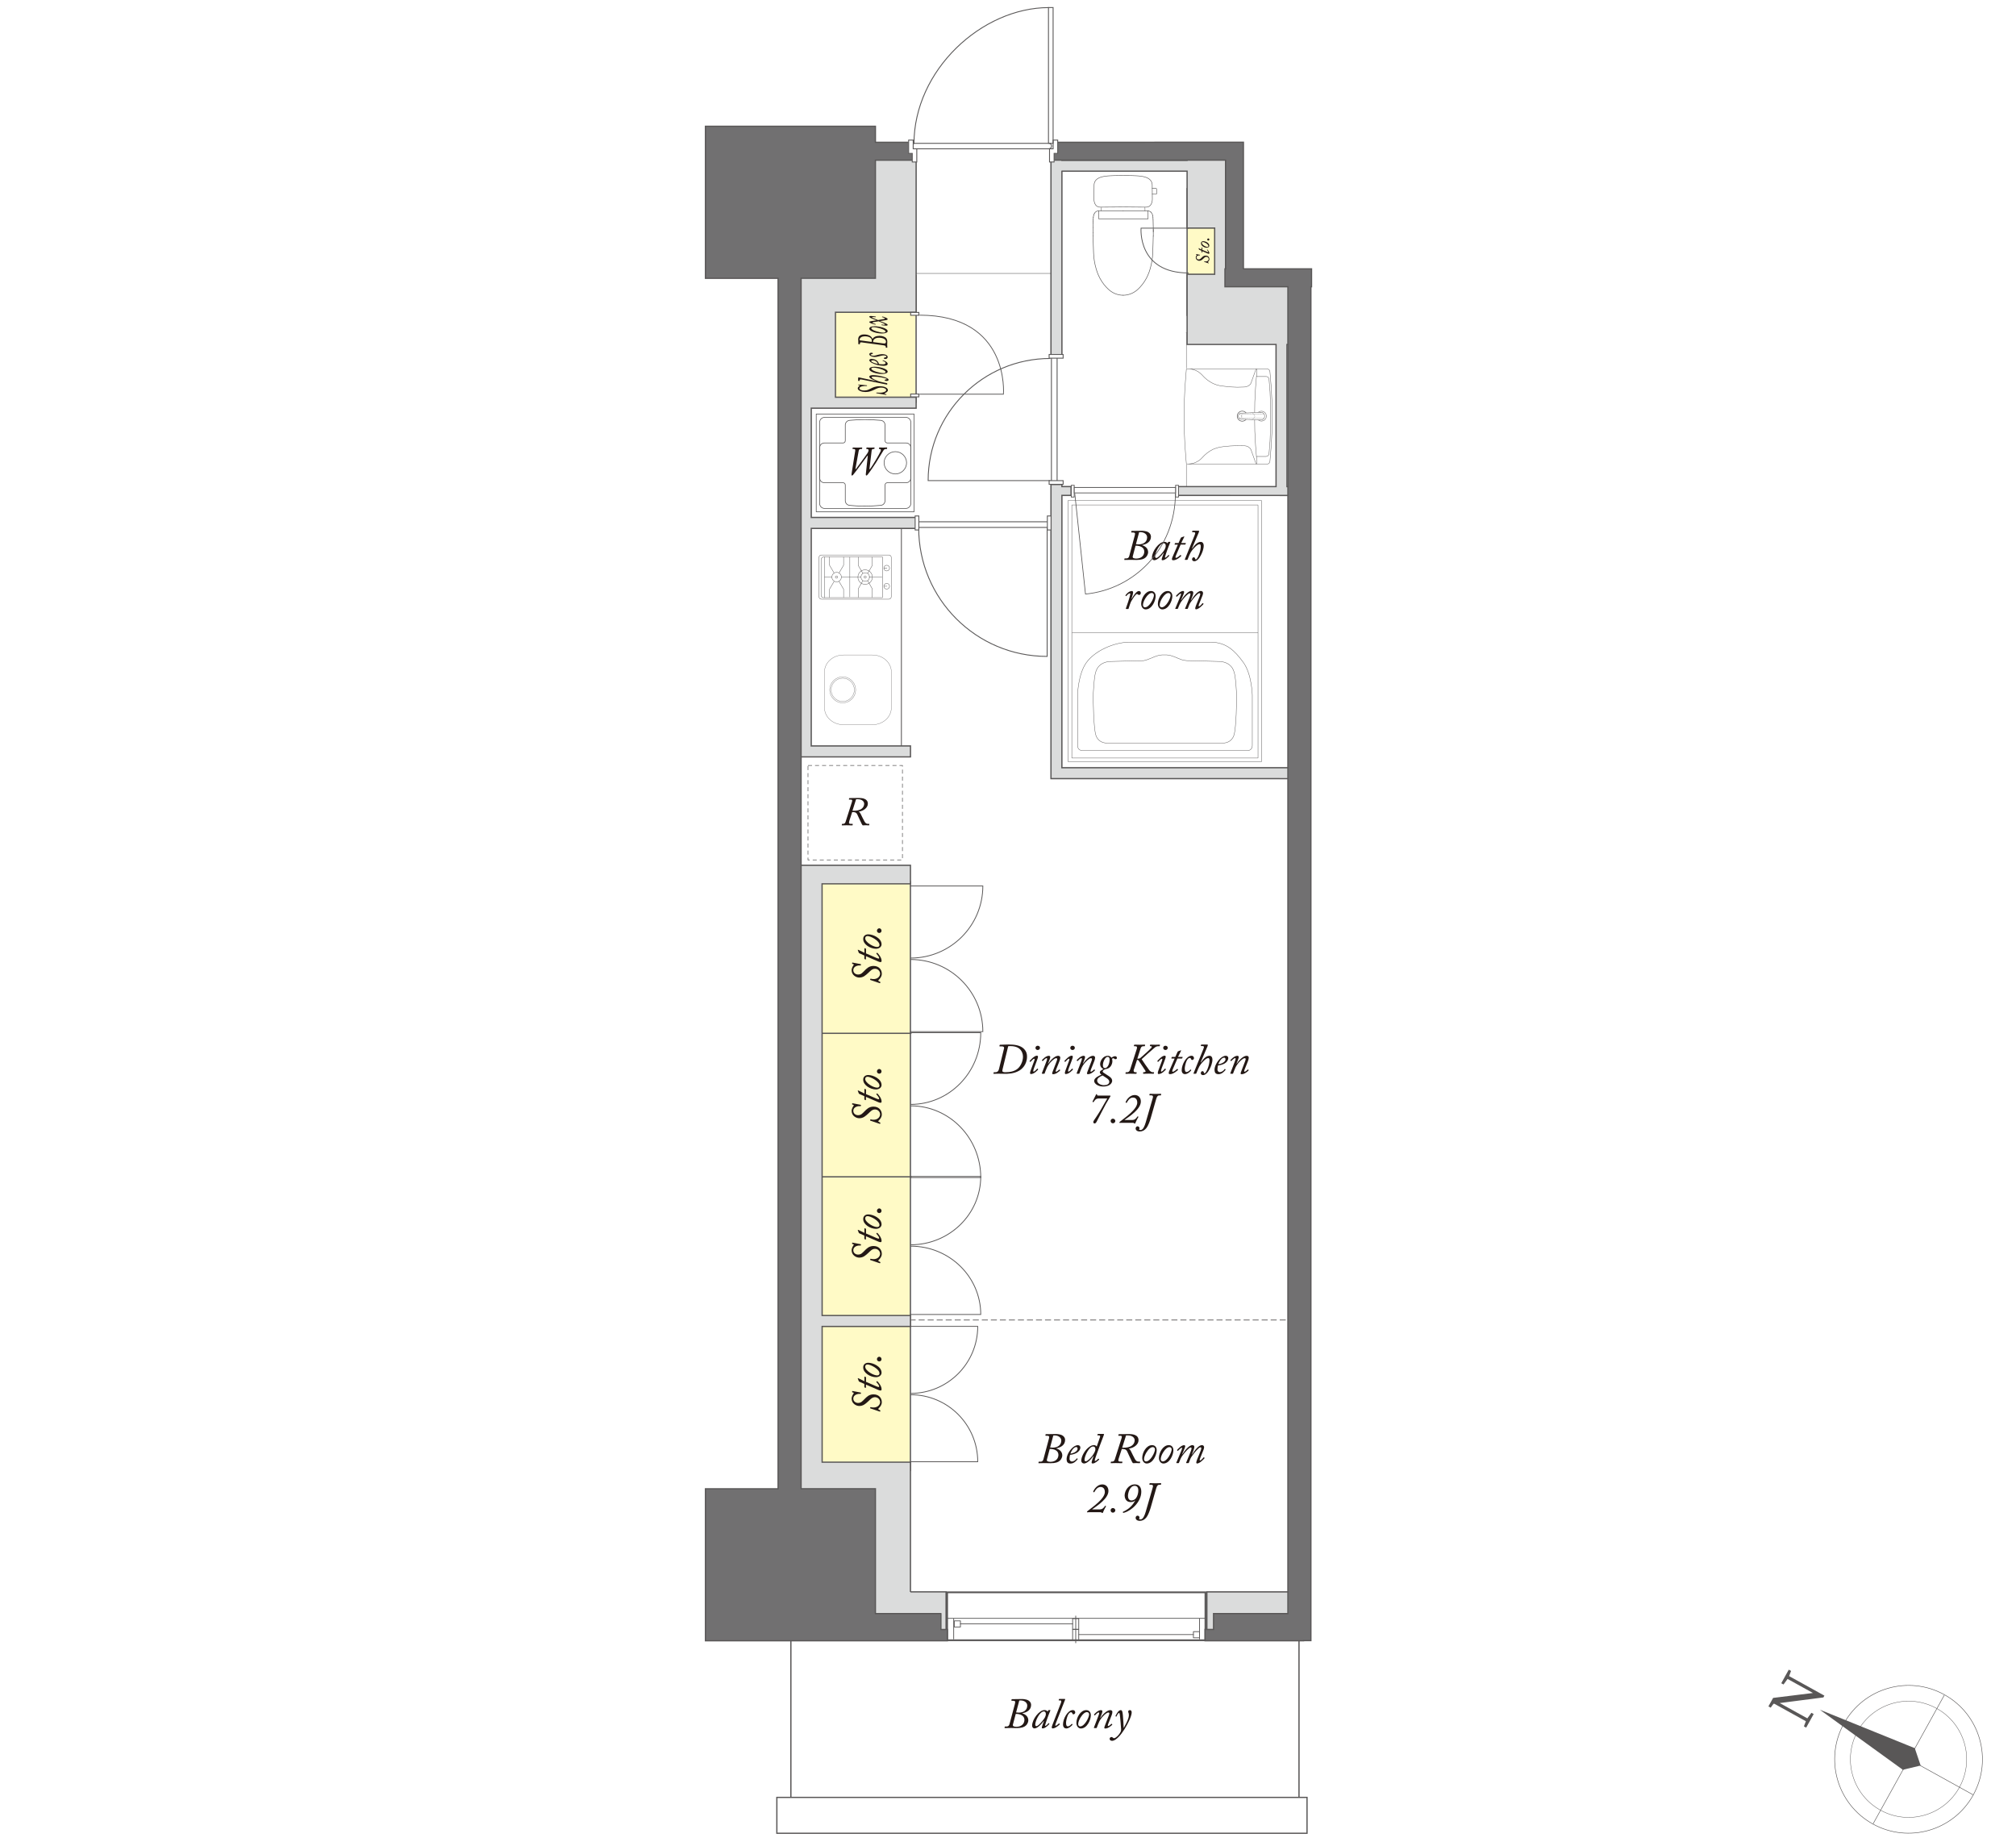 <?xml version="1.0" encoding="UTF-8"?>
<svg id="_レイヤー_2" data-name="レイヤー 2" xmlns="http://www.w3.org/2000/svg" viewBox="0 0 670 612">
  <defs>
    <style>
      .cls-1 {
        stroke-width: .17px;
      }

      .cls-1, .cls-2, .cls-3, .cls-4, .cls-5, .cls-6, .cls-7, .cls-8, .cls-9, .cls-10, .cls-11, .cls-12, .cls-13, .cls-14, .cls-15, .cls-16, .cls-17, .cls-18, .cls-19, .cls-20, .cls-21, .cls-22, .cls-23, .cls-24, .cls-25, .cls-26, .cls-27, .cls-28, .cls-29, .cls-30, .cls-31, .cls-32, .cls-33, .cls-34, .cls-35, .cls-36, .cls-37, .cls-38 {
        stroke: #595757;
      }

      .cls-1, .cls-3, .cls-4, .cls-5, .cls-6, .cls-7, .cls-8, .cls-9, .cls-10, .cls-11, .cls-12, .cls-13, .cls-15, .cls-16, .cls-17, .cls-18, .cls-19, .cls-20, .cls-21, .cls-22, .cls-24, .cls-25, .cls-26, .cls-27, .cls-28, .cls-29, .cls-30, .cls-31, .cls-32, .cls-33, .cls-36, .cls-37, .cls-38 {
        fill: none;
      }

      .cls-2, .cls-14, .cls-39, .cls-23, .cls-34, .cls-35 {
        fill: #fff;
      }

      .cls-2, .cls-32 {
        stroke-width: .41px;
      }

      .cls-3 {
        stroke-width: .29px;
      }

      .cls-4 {
        stroke-width: .27px;
      }

      .cls-5 {
        stroke-width: .58px;
      }

      .cls-6 {
        stroke-dasharray: 0 0 2 1;
        stroke-width: .25px;
      }

      .cls-7 {
        stroke-width: .29px;
      }

      .cls-8 {
        stroke-width: .26px;
      }

      .cls-8, .cls-11, .cls-15, .cls-19, .cls-24, .cls-25, .cls-28, .cls-33, .cls-36, .cls-37, .cls-38 {
        stroke-linecap: round;
      }

      .cls-8, .cls-11, .cls-19, .cls-24, .cls-25, .cls-33, .cls-37, .cls-38 {
        stroke-linejoin: round;
      }

      .cls-40 {
        fill: #dbdcdc;
      }

      .cls-40, .cls-41, .cls-39, .cls-42, .cls-43, .cls-44 {
        stroke-width: 0px;
      }

      .cls-9 {
        stroke-width: .14px;
      }

      .cls-9, .cls-10, .cls-13, .cls-16 {
        stroke-linecap: square;
      }

      .cls-10 {
        stroke-width: .18px;
      }

      .cls-11 {
        stroke-width: .26px;
      }

      .cls-41 {
        fill: #231815;
      }

      .cls-12 {
        stroke-width: .27px;
      }

      .cls-13 {
        stroke-width: .17px;
      }

      .cls-14 {
        stroke-width: .26px;
      }

      .cls-15 {
        stroke-width: .06px;
      }

      .cls-15, .cls-28, .cls-36 {
        stroke-linejoin: bevel;
      }

      .cls-16 {
        stroke-width: .19px;
      }

      .cls-17 {
        stroke-width: .13px;
      }

      .cls-18 {
        stroke-width: .23px;
      }

      .cls-19 {
        stroke-width: .22px;
      }

      .cls-20 {
        stroke-width: .15px;
      }

      .cls-21 {
        stroke-width: .3px;
      }

      .cls-42 {
        fill: #595757;
      }

      .cls-22 {
        stroke-width: .26px;
      }

      .cls-23, .cls-26 {
        stroke-width: .3px;
      }

      .cls-24 {
        stroke-width: .13px;
      }

      .cls-25 {
        stroke-width: .13px;
      }

      .cls-27 {
        stroke-dasharray: 0 0 1.34 1;
        stroke-width: .2px;
      }

      .cls-28 {
        stroke-width: .05px;
      }

      .cls-29 {
        stroke-width: .42px;
      }

      .cls-30 {
        stroke-width: .19px;
      }

      .cls-31 {
        stroke-width: .42px;
      }

      .cls-33 {
        stroke-width: .13px;
      }

      .cls-34 {
        stroke-width: .26px;
      }

      .cls-35 {
        stroke-width: .3px;
      }

      .cls-36 {
        stroke-width: .13px;
      }

      .cls-43 {
        fill: #fffac6;
      }

      .cls-37 {
        stroke-width: .09px;
      }

      .cls-44 {
        fill: #717071;
      }

      .cls-38 {
        stroke-width: .09px;
      }
    </style>
  </defs>
  <g id="_レイヤー_1-2" data-name="レイヤー 1">
    <g>
      <rect class="cls-39" width="670" height="612"/>
      <g>
        <line class="cls-20" x1="302.16" y1="90.86" x2="350.81" y2="90.86"/>
        <g>
          <g>
            <g id="ARC">
              <path class="cls-9" d="m380.53,70.07c0-.25,0-.5,0-.74,0-.11-.02-.21-.06-.32"/>
            </g>
            <g id="ARC-2" data-name="ARC">
              <path class="cls-9" d="m366.01,70.05s0-.04,0-.08c0-.22,0-.44,0-.65,0-.11.02-.21.06-.32"/>
            </g>
          </g>
          <g>
            <g id="ARC-3" data-name="ARC">
              <path class="cls-10" d="m363.77,70.83c.31-.49.82-.78,1.38-.76v2.64h16.4v-2.64"/>
            </g>
            <g>
              <g id="POINT">
                <line class="cls-10" x1="373.27" y1="98.1" x2="373.27" y2="98.1"/>
              </g>
              <g id="POINT-2" data-name="POINT">
                <line class="cls-10" x1="373.27" y1="98.11" x2="373.27" y2="98.11"/>
              </g>
              <g id="LINE">
                <line class="cls-10" x1="365.14" y1="70.07" x2="373.27" y2="70.07"/>
              </g>
              <g id="LINE-2" data-name="LINE">
                <line class="cls-10" x1="373.27" y1="70.07" x2="381.39" y2="70.07"/>
              </g>
              <g id="ARC-4" data-name="ARC">
                <path class="cls-10" d="m363.31,73.11c.03-.29.05-.59.04-.88"/>
              </g>
              <g id="ARC-5" data-name="ARC">
                <path class="cls-16" d="m383.29,78.47c0-1.49,0-3.84-.07-5.36"/>
              </g>
              <g id="ARC-6" data-name="ARC">
                <path class="cls-10" d="m363.27,74.07c-.01.5-.02,1.01-.02,1.52"/>
              </g>
              <g id="ARC-7" data-name="ARC">
                <path class="cls-10" d="m383.29,77.03v-.75"/>
              </g>
              <g id="ARC-8" data-name="ARC">
                <path class="cls-10" d="m363.29,73.64c-.01.14-.02.28-.02.42"/>
              </g>
              <g id="ARC-9" data-name="ARC">
                <path class="cls-10" d="m363.31,73.11s-.02.48-.03.53"/>
              </g>
              <g id="ARC-10" data-name="ARC">
                <path class="cls-10" d="m373.27,98.11c1.57,0,3.1-.54,4.37-1.52.44-.36.85-.74,1.24-1.16.56-.61,1.08-1.26,1.53-1.97.8-1.25,1.41-2.63,1.82-4.07.53-1.79.83-3.65.88-5.52.02-1.03.06-2.05.1-3.08.03-.77.05-1.54.06-2.31"/>
              </g>
              <g id="ARC-11" data-name="ARC">
                <path class="cls-10" d="m363.25,75.59c0,.34,0,.67,0,1.01v.68"/>
              </g>
              <g id="ARC-12" data-name="ARC">
                <path class="cls-10" d="m363.25,77.28c0,.39,0,.77,0,1.16"/>
              </g>
              <g id="ARC-13" data-name="ARC">
                <path class="cls-10" d="m363.51,71.4c-.09.27-.14.55-.15.84"/>
              </g>
              <g id="ARC-14" data-name="ARC">
                <path class="cls-10" d="m363.77,70.83c-.11.17-.2.36-.26.56"/>
              </g>
              <g id="ARC-15" data-name="ARC">
                <path class="cls-10" d="m382.5,70.51c-.31-.29-.7-.45-1.11-.44"/>
              </g>
              <g id="ARC-16" data-name="ARC">
                <path class="cls-10" d="m383.09,71.62c-.09-.42-.29-.81-.58-1.11"/>
              </g>
              <g id="ARC-17" data-name="ARC">
                <path class="cls-10" d="m383.18,72.35c0-.25-.03-.49-.09-.73"/>
              </g>
              <g id="ARC-18" data-name="ARC">
                <path class="cls-10" d="m383.18,72.35c0,.23.01.46.03.68"/>
              </g>
              <g id="ARC-19" data-name="ARC">
                <path class="cls-10" d="m373.27,98.11c-1.57,0-3.1-.54-4.37-1.52-.44-.36-.86-.74-1.24-1.16-.57-.61-1.08-1.26-1.53-1.97-.8-1.25-1.41-2.63-1.82-4.07-.53-1.79-.83-3.65-.88-5.52-.02-1.03-.06-2.05-.1-3.08-.03-.77-.05-1.54-.06-2.31"/>
              </g>
            </g>
          </g>
          <path class="cls-13" d="m373.43,68.78s4.69.06,7.43.06c2.24,0,2.11-2.76,2.11-2.76l-.04-4.72c-.19-2.58-3.4-2.84-5.33-2.95-1.88-.11-4.16-.07-4.16-.07h-.34s-2.27-.05-4.16.07c-1.93.11-5.14.37-5.33,2.95l-.04,4.72s-.13,2.76,2.11,2.76c2.73,0,7.43-.06,7.43-.06h.32Z"/>
          <path class="cls-13" d="m382.94,62.57h1.18s.27.04.27.27v1.49s.08.2-.27.2h-1.18"/>
        </g>
        <rect class="cls-43" x="267.96" y="289.76" width="34.51" height="200.88"/>
        <rect class="cls-43" x="276.15" y="89.77" width="28.14" height="43.63"/>
        <rect class="cls-43" x="394.73" y="71.49" width="14.11" height="24.93"/>
        <g>
          <rect class="cls-5" x="314.77" y="529.14" width="85.85" height="15.93"/>
          <line class="cls-8" x1="396.59" y1="543.18" x2="358.56" y2="543.18"/>
          <line class="cls-11" x1="356.47" y1="539.63" x2="319.19" y2="539.63"/>
          <line class="cls-11" x1="357.51" y1="545.93" x2="357.51" y2="537.01"/>
          <line class="cls-11" x1="398.66" y1="544.66" x2="398.66" y2="537.94"/>
          <line class="cls-11" x1="316.95" y1="544.66" x2="316.95" y2="537.94"/>
          <line class="cls-11" x1="314.59" y1="537.79" x2="400.6" y2="537.79"/>
          <rect class="cls-11" x="396.62" y="542.21" width="2.03" height="2.04"/>
          <rect class="cls-8" x="356.48" y="541.46" width="2.03" height="3.56"/>
          <rect class="cls-8" x="356.48" y="537.87" width="2.03" height="3.56"/>
          <rect class="cls-11" x="317.15" y="538.63" width="2.04" height="2.03"/>
        </g>
        <line class="cls-29" x1="262.84" y1="542.89" x2="262.84" y2="602.11"/>
        <line class="cls-29" x1="431.71" y1="542.89" x2="431.71" y2="602.11"/>
        <g>
          <g>
            <path class="cls-25" d="m414.42,249.43s1.77.17,1.77-1.77v-16.66s-.15-7-2.99-10.89c-2.83-3.88-5.56-6.54-10.54-6.72h-27.62c-4.98.17-11.1,2.84-13.94,6.72-2.84,3.88-2.98,10.89-2.98,10.89v16.66c0,1.94,1.77,1.77,1.77,1.77h54.53Z"/>
            <path class="cls-25" d="m406.42,246.94c3.18-.11,3.71-2.78,3.71-2.78.7-2.25.93-11.48.81-13.91,0,0-.23-4.57-.64-6.31-.41-1.74-1.21-3.59-4.52-4.11l-10.54-.29s-1.23.11-2.62-.35c-1.39-.46-3.01-1.45-4.93-1.57h-1.42c-1.91.12-3.53,1.1-4.92,1.57-1.39.46-1.54.35-1.54.35l-11.3.29c-3.3.52-4.11,2.37-4.52,4.11-.41,1.74-.64,6.31-.64,6.31-.11,2.43.12,11.65.81,13.91,0,0,.52,2.67,3.71,2.78h38.55Z"/>
            <polyline class="cls-25" points="418.09 167.9 418.09 251.89 356.21 251.89 356.21 167.8 418.06 167.8"/>
            <line class="cls-25" x1="418.03" y1="210.3" x2="356.31" y2="210.3"/>
          </g>
          <rect class="cls-33" x="354.99" y="166.29" width="64.23" height="86.86"/>
        </g>
        <line class="cls-29" x1="302.57" y1="488.87" x2="302.57" y2="292.8"/>
        <line class="cls-29" x1="271.2" y1="343.38" x2="302.93" y2="343.38"/>
        <line class="cls-29" x1="271.2" y1="391.07" x2="302.93" y2="391.07"/>
        <line class="cls-29" x1="271.2" y1="438.61" x2="302.93" y2="438.61"/>
        <g>
          <path class="cls-24" d="m296.2,198.34c0,.42-.38.77-.83.77h-22.35c-.46,0-.83-.35-.83-.77v-13.14c0-.43.37-.77.83-.77h22.35c.46,0,.83.34.83.77v13.14Z"/>
          <line class="cls-24" x1="286.14" y1="191.79" x2="279.7" y2="191.79"/>
          <line class="cls-24" x1="274.03" y1="198.56" x2="274.03" y2="185.1"/>
          <line class="cls-24" x1="282.43" y1="198.35" x2="282.43" y2="185.16"/>
          <line class="cls-24" x1="276.47" y1="191.79" x2="274.04" y2="191.79"/>
          <line class="cls-24" x1="285.23" y1="198.5" x2="285.23" y2="195.69"/>
          <line class="cls-24" x1="285.25" y1="195.63" x2="286.74" y2="193.02"/>
          <line class="cls-24" x1="289.9" y1="198.5" x2="289.9" y2="195.69"/>
          <line class="cls-24" x1="289.87" y1="195.63" x2="288.39" y2="193.02"/>
          <line class="cls-24" x1="289.9" y1="185.13" x2="289.9" y2="187.88"/>
          <line class="cls-24" x1="289.87" y1="187.94" x2="288.39" y2="190.49"/>
          <line class="cls-24" x1="285.23" y1="185.13" x2="285.23" y2="187.88"/>
          <line class="cls-24" x1="285.25" y1="187.94" x2="286.74" y2="190.49"/>
          <line class="cls-24" x1="293.13" y1="191.79" x2="288.79" y2="191.79"/>
          <path class="cls-24" d="m287.54,189.36h-.04c-1.34,0-2.38,1.09-2.38,2.43s1.05,2.39,2.38,2.39h.04"/>
          <path class="cls-24" d="m287.54,194.18c1.31,0,2.39-1.05,2.39-2.39s-1.08-2.39-2.39-2.43"/>
          <path class="cls-24" d="m287.56,190.34c.78,0,1.41.63,1.41,1.41s-.64,1.42-1.41,1.42-1.42-.63-1.42-1.42.64-1.41,1.42-1.41Z"/>
          <path class="cls-24" d="m287.52,191.38c.2,0,.37.17.37.37s-.17.37-.37.37-.37-.17-.37-.37.17-.37.37-.37Z"/>
          <line class="cls-24" x1="275.69" y1="198.5" x2="275.69" y2="195.8"/>
          <line class="cls-24" x1="275.71" y1="195.73" x2="277.2" y2="193.23"/>
          <line class="cls-24" x1="280.36" y1="198.5" x2="280.36" y2="195.8"/>
          <line class="cls-24" x1="280.33" y1="195.73" x2="278.85" y2="193.23"/>
          <line class="cls-24" x1="280.36" y1="185.11" x2="280.36" y2="187.82"/>
          <line class="cls-24" x1="280.33" y1="187.88" x2="278.85" y2="190.4"/>
          <line class="cls-24" x1="275.69" y1="185.11" x2="275.69" y2="187.82"/>
          <line class="cls-24" x1="275.71" y1="187.88" x2="277.2" y2="190.4"/>
          <path class="cls-24" d="m278.05,190.19c.88,0,1.58.71,1.58,1.58s-.71,1.58-1.58,1.58-1.58-.71-1.58-1.58.71-1.58,1.58-1.58Z"/>
          <path class="cls-24" d="m278,191.39c.21,0,.37.17.37.37s-.16.37-.37.37-.37-.17-.37-.37.16-.37.37-.37Z"/>
          <path class="cls-24" d="m293.28,198.59v-13.53h-19.42c-.55,0-.98.44-.98.99v11.78c0,.42.34.76.75.76h19.65Z"/>
          <path class="cls-24" d="m294.69,189.73c.52,0,.95-.42.95-.94s-.42-.95-.95-.95-.94.42-.94.95.42.94.94.94Z"/>
          <line class="cls-24" x1="293.74" y1="188.78" x2="294.76" y2="188.78"/>
          <path class="cls-24" d="m294.69,195.76c.52,0,.95-.42.95-.95s-.42-.95-.95-.95-.94.43-.94.95.42.95.94.95Z"/>
          <line class="cls-24" x1="293.74" y1="194.81" x2="294.76" y2="194.81"/>
        </g>
        <g>
          <g>
            <path class="cls-38" d="m284.37,229.24c0,2.37-1.93,4.31-4.3,4.31s-4.31-1.93-4.31-4.31,1.93-4.31,4.31-4.31,4.3,1.93,4.3,4.31Z"/>
            <path class="cls-38" d="m283.92,229.24c0,2.13-1.73,3.86-3.85,3.86s-3.86-1.73-3.86-3.86,1.73-3.87,3.86-3.87,3.85,1.73,3.85,3.87Z"/>
          </g>
          <path class="cls-37" d="m280.37,240.84c-3.5,0-6.35-2.52-6.35-5.62v-11.95c0-3.11,2.84-5.62,6.35-5.62h9.52c3.5,0,6.34,2.52,6.34,5.62v11.95c0,3.1-2.84,5.62-6.34,5.62h-9.52Z"/>
        </g>
        <rect class="cls-3" x="264.94" y="174.12" width="34.63" height="75.53"/>
        <g>
          <path class="cls-41" d="m283.15,266.38c.15-.43.09-.67-.39-.67h-.52c-.11,0-.12-.04-.11-.11l.07-.28c.01-.08.04-.11.17-.11,1.41,0,2.79-.04,3.01-.04.97,0,3.04.09,3.04,1.92,0,1.34-1.45,2.42-3.02,2.61v.03c.32.11.52.52.67.81.07.14.99,2.04,1.24,2.45.34.55.6.78,1.18.78h.34c.09,0,.11.05.09.13l-.04.26c-.01.07-.04.11-.13.11-.13,0-.35-.04-.99-.04-.59,0-.85.04-.99.04-.11,0-.17-.11-.36-.43-.19-.32-1.38-2.97-1.55-3.29-.39-.75-1.14-.68-1.65-.68l-.95,2.94c-.24.77-.07.97.5.97h.55c.08,0,.11.04.09.11l-.04.31c-.01.07-.07.08-.16.08-.15,0-.75-.04-1.88-.04-.79,0-1.32.04-1.48.04-.08,0-.09-.04-.08-.11l.05-.28c.01-.08.04-.11.13-.11h.25c.48,0,.71-.3.83-.67l2.14-6.7Zm.17,3.03c.69,0,1.49.07,2.47-.34.79-.32,1.41-1.05,1.41-1.99,0-.56-.5-1.49-2.14-1.49-.24,0-.39,0-.55.01l-1.2,3.8Z"/>
          <rect class="cls-27" x="268.53" y="254.37" width="31.39" height="31.39"/>
        </g>
        <line class="cls-29" x1="304.46" y1="133.89" x2="304.46" y2="91.39"/>
        <line class="cls-29" x1="394.52" y1="104.99" x2="394.52" y2="62.49"/>
        <g>
          <g>
            <rect class="cls-19" x="271.27" y="137.58" width="32.51" height="32.5"/>
            <path class="cls-19" d="m293.82,153.79c0-2.03,1.69-3.7,3.74-3.7s3.73,1.67,3.73,3.7-1.69,3.71-3.73,3.71-3.74-1.68-3.74-3.71"/>
            <path class="cls-19" d="m302.69,148.73c0-.83-.69-1.52-1.52-1.52h-6.27c-.42,0-.77-.35-.77-.77v-5.22c0-.78-.59-1.43-1.36-1.52l-.23-.02c-1.66-.16-3.34-.25-5.01-.25h-.27c-1.66,0-3.06.09-4.68.24l-.28.03c-.77.08-1.37.74-1.37,1.52v5.22c0,.42-.35.77-.76.77h-6.22c-.84,0-1.53.69-1.53,1.52v10.16c0,.84.69,1.52,1.53,1.52h6.22c.41,0,.76.35.76.77v5.22c0,.77.6,1.44,1.37,1.52l.22.02c1.49.15,2.64.25,4.74.25h.27c1.67,0,3.34-.08,5.01-.25l.23-.02c.77-.08,1.36-.74,1.36-1.52v-5.22c0-.42.34-.77.77-.77h6.27c.83,0,1.52-.68,1.52-1.52v-10.16Z"/>
            <path class="cls-19" d="m274.07,138.68h26.96c.92,0,1.68.75,1.68,1.68v26.92c0,.92-.75,1.68-1.68,1.68h-26.97c-.92,0-1.67-.75-1.67-1.67v-26.92c0-.93.75-1.68,1.68-1.68Z"/>
          </g>
          <path class="cls-41" d="m284.31,155.77c-.03.13.05.18.2.03.22-.21,3.56-4.89,3.7-5.08.34-.48.44-.89.44-1.12,0-.19-.15-.39-.42-.39h-.23c-.08,0-.12-.03-.11-.08l.07-.31c.01-.08.04-.11.16-.11.13,0,.48.04,1.16.04.75,0,1.1-.04,1.26-.04.09,0,.15.04.12.13l-.07.26c-.03.08-.05.11-.15.11h-.3c-.28,0-.4.16-.47.67l-.71,5.91c-.03.18.04.2.13.12.31-.27,1.84-2.81,2.03-3.13.6-1.02,1.42-2.49,1.56-2.85.13-.38.11-.73-.27-.73h-.22c-.07,0-.09-.03-.08-.11l.05-.26c.01-.09.05-.13.15-.13.17,0,.5.04,1.13.04.73,0,1.07-.04,1.28-.04.09,0,.13.05.12.13l-.05.26c-.01.08-.05.11-.11.11h-.23c-.3,0-.55.09-.78.39-.16.23-2.15,3.55-2.49,4.07-.38.62-2.2,3.33-2.78,4-.12.13-.28.35-.44.35-.18,0-.24-.16-.22-.4l.65-6.02c.03-.19-.07-.21-.16-.09-.13.18-4.14,5.67-4.64,6.21-.15.16-.27.31-.47.31-.13,0-.17-.18-.11-.59l1.2-7.51c.08-.47.01-.71-.43-.71h-.32c-.11,0-.15-.03-.13-.13l.05-.26c.01-.07.04-.11.16-.11.13,0,.67.04,1.37.04.83,0,1.34-.04,1.51-.04.12,0,.15.04.13.13l-.05.26c-.01.07-.04.11-.13.11h-.3c-.46,0-.6.18-.71.75l-1.06,5.8Z"/>
        </g>
        <g>
          <path class="cls-30" d="m412.85,139.96c-.92,0-1.67-.75-1.67-1.67s.75-1.67,1.67-1.67,1.67.75,1.67,1.67-.75,1.67-1.67,1.67Z"/>
          <g>
            <line class="cls-36" x1="394.28" y1="163.07" x2="394.28" y2="154.37"/>
            <line class="cls-36" x1="394.28" y1="122.34" x2="394.28" y2="110.66"/>
            <path class="cls-36" d="m394.29,122.57l-.2,2.33-.32,4.47-.19,4.51-.07,4.51.07,4.51.19,4.51.32,4.51.2,2.3m.17,0h26.55l.29-.03.29-.13.23-.2.13-.26.1-.29.42-4.96.26-4.96.1-4.99-.1-4.96-.26-4.99-.42-4.96-.1-.29-.13-.26-.23-.19-.29-.13-.29-.03h-26.55m23.31,0l-.1,1.29-.39,4.83-.26,4.86-.06,4.83.06,4.86.26,4.83.39,4.86.1,1.27m-.2-29.38l.07.2.2.1m0,26.55h2.92l.29-.07.29-.13.19-.19.16-.26.06-.29.33-4.12.16-4.12.06-4.12-.06-4.12-.16-4.12-.33-4.12-.06-.29-.16-.26-.19-.2-.29-.13-.29-.03h-2.92m0,26.55l-.2.06-.07.19m-22.6,2.27l.88-.1.81-.16.81-.32.78-.42.68-.49.62-.62m17.9,2.11l-1.69-4.73-.16-.29-.23-.29-.52-.39-.62-.26-.65-.1-2.37-.03-2.37.1-2.33.23-1.13.16-1.14.32-1.07.39-1,.55-.94.65-.88.75-.81.84m0-27.43l.81.84.88.75.94.65,1,.55,1.07.42,1.14.29,1.13.16,2.33.26,2.37.1,2.37-.07.65-.1.62-.26.52-.39.23-.26.16-.32,1.69-4.7m-17.9,2.08l-.62-.59-.68-.52-.78-.42-.81-.29-.81-.19-.88-.07"/>
            <polyline class="cls-36" points="394.19 163.17 426.47 163.17 426.47 110.58 394.19 110.58"/>
          </g>
          <path class="cls-36" d="m419.22,139.93c-.91,0-1.64-.74-1.64-1.64s.73-1.64,1.64-1.64,1.64.73,1.64,1.64-.74,1.64-1.64,1.64Z"/>
          <path class="cls-39" d="m420.43,138.23s0-1.12-1.22-1.22l-6.68.27s-.84.16-.86.95c0,0,.01.91.81,1.06.8.15,6.77.29,6.77.29,0,0,1.07-.06,1.18-1.35Z"/>
          <g>
            <path class="cls-36" d="m418.85,139.57c.71.08,1.35-.42,1.43-1.12.09-.71-.42-1.35-1.12-1.43-.08-.01-.23-.01-.3,0"/>
            <path class="cls-36" d="m412.53,137.28c-.18,0-.44.09-.57.2"/>
            <path class="cls-36" d="m411.95,139.1c.13.12.4.21.58.21"/>
            <path class="cls-36" d="m411.96,137.48c-.45.34-.54.98-.19,1.43.04.06.13.15.19.19"/>
            <line class="cls-36" x1="418.84" y1="137.02" x2="418.86" y2="137.02"/>
            <path class="cls-36" d="m412.53,137.28c.78-.02,2.34-.07,3.13-.1"/>
            <path class="cls-36" d="m415.66,139.41c-.78-.03-2.34-.08-3.13-.1"/>
            <line class="cls-36" x1="418.85" y1="139.57" x2="415.66" y2="139.41"/>
            <line class="cls-36" x1="415.66" y1="137.18" x2="418.84" y2="137.02"/>
          </g>
          <polyline class="cls-15" points="419.97 137.5 412.71 137.65 412.71 138.9 420.02 139.09"/>
          <path class="cls-15" d="m416.11,137.16s2.06,1.12,0,2.26"/>
          <path class="cls-28" d="m411.86,137.53s1.9.75,0,1.52"/>
        </g>
        <rect class="cls-2" x="258.18" y="597.29" width="176.2" height="11.92"/>
        <g>
          <path class="cls-41" d="m337.31,566.08c.06-.22.09-.4.09-.51,0-.26-.26-.39-.79-.39h-.37c-.08,0-.13-.06-.11-.13l.06-.3c.01-.09.06-.1.19-.1.09,0,.57,0,1.16-.02.85-.01,1.52-.03,2.02-.03.19,0,1.43,0,2.22.47.5.3.9.8.9,1.47,0,1.8-1.6,2.55-2.85,2.76-.09.01-.09.06-.03.08,1.13.36,1.95,1.13,1.95,2.32,0,.16-.04,1-.83,1.73-.53.49-1.42.83-3.02.83-.64,0-1.29-.04-1.93-.04s-1.33.04-1.99.04c-.1,0-.14-.03-.13-.11l.06-.3c.01-.07.04-.12.13-.12h.56c.54,0,.77-.33.92-.87l1.82-6.8Zm-.62,6.76c-.13.5-.11.65.16.82.16.09.67.17.89.17,1.9,0,2.72-1.15,2.72-2.32,0-1.53-1.62-1.96-2.69-1.96h-.2l-.87,3.29Zm1-3.78c.24.04.67.06.86.06,1.53,0,2.84-.72,2.85-2.35,0-.9-.86-1.7-2.23-1.7-.17,0-.3.01-.42.03l-1.06,3.97Z"/>
          <path class="cls-41" d="m349.04,568.28c.06,0,.07.07.04.13-.27.59-1,2.56-1.07,2.79-.08.24-.69,2.02-.69,2.15s.07.17.16.17c.17,0,.9-.74,1-.87.04-.04.09-.07.11-.03l.13.14s.06.07.03.11c-.16.29-1.4,1.5-2.22,1.5-.17,0-.3-.06-.3-.24,0-.22.14-.66.69-2.18l-.07-.03c-.6.92-2.05,2.45-3.06,2.45-.33,0-.77-.27-.77-.92,0-2.09,2.35-5.18,4.1-5.18.6,0,.87.26,1.02.49l.27-.39c.04-.06.09-.1.14-.1h.5Zm-1.8,2.49c.2-.42.34-.77.34-1.19,0-.39-.14-.85-.67-.85-1.32,0-2.85,3.02-2.85,4.38,0,.33.14.5.39.5.72,0,2.53-2.32,2.79-2.85Z"/>
          <path class="cls-41" d="m352.57,565.96c.22-.54.2-.9-.21-.9h-.42c-.1,0-.11-.06-.09-.13l.09-.26c.03-.09.06-.1.14-.1h1.78c.13,0,.17.09.13.22l-2.98,7.57c-.13.33-.47,1.12-.17,1.12.23,0,.89-.56,1.06-.75.06-.06.09-.04.13,0l.16.17s.04.09-.01.14c-.07.11-1.4,1.33-2.32,1.33-.19,0-.32-.09-.32-.42,0-.22.36-1.12.53-1.55l2.51-6.46Z"/>
          <path class="cls-41" d="m353.28,573.06c0-1.95,1.59-4.78,3.25-4.78.67,0,.82.54.82.8,0,.34-.33.6-.59.6-.19,0-.32-.1-.37-.32-.04-.16-.22-.37-.44-.37-.36,0-.73.34-1.05.99-.39.83-.61,2.06-.61,2.51,0,1.05.31,1.19.57,1.19.56,0,1.1-.57,1.26-.77.04-.06.08-.09.13-.06l.16.14s.07.07.01.16c-.2.3-1.15,1.23-2.06,1.23-.5,0-1.07-.36-1.07-1.32Z"/>
          <path class="cls-41" d="m357.73,572.54c0-1.8,1.36-4.25,3.27-4.25.96,0,1.53.7,1.53,1.68,0,1.58-1.25,4.42-3.32,4.42-.79,0-1.48-.76-1.48-1.85Zm4.23-2.79c.01-.44-.24-.8-.72-.8-.6,0-1.36.54-2.08,1.7-.49.77-.83,1.65-.83,2.32,0,.46.31.73.66.73,1.49,0,2.96-3.01,2.96-3.95Z"/>
          <path class="cls-41" d="m363.7,574.24c-.16,0-.19-.03-.16-.13l1.02-2.65c.35-.89.75-1.92.75-2.16,0-.14-.06-.24-.21-.24-.27,0-.96.69-1.2.96-.04.04-.09.04-.14-.01l-.13-.13c-.06-.06-.07-.09-.03-.14.21-.26,1.27-1.45,2.31-1.45.33,0,.46.24.46.43,0,.44-.62,1.81-.73,2.13l.06.03c.43-.69,1.99-2.59,3.27-2.59.43,0,.72.22.72.59,0,.63-.33,1.37-.8,2.53-.39.95-.73,1.75-.73,1.98,0,.09.06.19.17.19.21,0,.84-.53,1.03-.73.06-.04.11-.03.16.03l.1.11c.06.06.07.08.01.16-.17.23-1.33,1.25-2.29,1.25-.19,0-.34-.07-.34-.29,0-.27.51-1.4.96-2.64.2-.56.72-1.75.72-2.06,0-.2-.1-.33-.36-.33-.56,0-1.98,1.32-2.61,2.33-.26.42-.49.79-.86,1.79l-.36.96c-.03.06-.06.09-.2.09h-.56Z"/>
          <path class="cls-41" d="m370.74,570.35s-.04-.06-.01-.13c.09-.17.85-1.93,1.72-1.93.44,0,.6.36.72,1.62.14,1.63.24,3.31.27,4.24h.06c.4-.66,1.26-2.36,1.46-3.05.07-.24.21-.63.21-1.25,0-.16-.03-.42-.07-.53-.06-.13-.16-.33-.16-.52,0-.23.13-.51.59-.51.39,0,.57.36.57.72,0,.93-.54,2.13-.96,3.03-.63,1.37-2.13,3.94-3.38,5.15-.39.4-1.33,1.3-2.18,1.3-.56,0-.8-.35-.8-.67,0-.36.31-.57.57-.59.24-.01.37.1.53.23.1.09.24.17.36.17.14,0,.39-.09.67-.3.79-.59,1.34-1.42,1.57-1.93.11-.27.13-.59.11-.8-.03-.33-.3-4.22-.46-4.97-.06-.27-.13-.4-.24-.4-.26,0-.72.84-.83,1.16-.03.06-.09.06-.13.04l-.2-.09Z"/>
        </g>
        <g>
          <path class="cls-41" d="m377.14,177.86c.06-.22.09-.4.09-.52,0-.26-.26-.39-.79-.39h-.37c-.09,0-.13-.06-.11-.13l.06-.3c.01-.09.06-.1.19-.1.09,0,.57,0,1.16-.01.85-.01,1.52-.03,2.02-.03.19,0,1.43,0,2.22.47.5.3.9.8.9,1.48,0,1.81-1.61,2.55-2.86,2.77-.08.02-.08.06-.03.09,1.13.36,1.95,1.13,1.95,2.32,0,.16-.04,1-.83,1.74-.53.49-1.42.83-3.03.83-.65,0-1.29-.04-1.94-.04s-1.33.04-1.99.04c-.1,0-.14-.03-.13-.11l.06-.3c.01-.07.04-.11.13-.11h.56c.54,0,.78-.33.92-.87l1.82-6.81Zm-.62,6.77c-.13.5-.11.65.16.82.16.09.67.17.89.17,1.91,0,2.72-1.15,2.72-2.32,0-1.53-1.62-1.96-2.7-1.96h-.2l-.87,3.3Zm1-3.79c.24.04.67.06.86.06,1.54,0,2.84-.72,2.86-2.35,0-.9-.86-1.71-2.24-1.71-.17,0-.3.01-.42.03l-1.06,3.97Z"/>
          <path class="cls-41" d="m388.89,180.07c.06,0,.07.07.04.13-.27.59-1,2.57-1.08,2.8-.08.24-.69,2.02-.69,2.15s.07.17.16.17c.17,0,.9-.75,1-.87.04-.04.08-.07.11-.03l.13.14s.06.07.03.11c-.16.29-1.41,1.51-2.22,1.51-.17,0-.3-.06-.3-.25,0-.21.14-.66.69-2.18l-.07-.03c-.6.92-2.05,2.45-3.07,2.45-.33,0-.77-.27-.77-.92,0-2.09,2.35-5.19,4.1-5.19.6,0,.87.26,1.02.49l.27-.39c.04-.06.09-.1.14-.1h.5Zm-1.81,2.5c.2-.42.34-.77.34-1.19,0-.39-.14-.85-.67-.85-1.32,0-2.85,3.03-2.85,4.39,0,.33.14.5.39.5.72,0,2.54-2.32,2.8-2.86Z"/>
          <path class="cls-41" d="m391.46,180.99h-1c-.09,0-.11-.03-.09-.12l.11-.32c.03-.07.07-.1.16-.1h1.03l.75-1.66c.07-.14.11-.17.23-.22.16-.04.53-.19.65-.24.09-.04.16-.09.21-.09.09,0,.11.09.01.29l-.95,1.92h1.46c.07,0,.1.04.06.16l-.13.3s-.07.07-.13.07h-1.46l-1.39,3.23c-.17.4-.33.76-.33.92s.06.25.19.25c.42,0,1.35-.82,1.43-.92.04-.06.09-.04.13,0l.16.17s.04.07.01.13c-.19.23-1.52,1.42-2.63,1.42-.36,0-.46-.14-.46-.35,0-.22.07-.46.16-.67l1.81-4.17Z"/>
          <path class="cls-41" d="m393.84,186.04c-.09,0-.11-.04-.1-.07l3.29-8.13c.17-.43.19-.59.19-.7,0-.17-.2-.29-.47-.29h-.44c-.08,0-.16-.04-.13-.13l.07-.24c.03-.07.04-.12.16-.12h1.94c.11,0,.17.04.17.17,0,.06-.04.22-.13.43l-2.25,5.28.07.06c.72-1.02,1.66-2.22,2.84-2.22.66,0,.99.55.99,1.21,0,1.16-.49,2.4-.99,3.33-.57,1.08-1.35,1.89-2.15,1.89-.42,0-.73-.3-.73-.62s.22-.7.52-.7.47.23.5.43c.01.13.09.29.24.29.32,0,.79-.93,1.06-1.66.32-.82.57-1.91.57-2.6,0-.36-.03-.8-.43-.8-.76,0-2.02,1.49-2.41,1.98-.35.43-.66.97-.95,1.66l-.6,1.46c-.03.09-.1.1-.2.1h-.62Z"/>
          <path class="cls-41" d="m374.29,202.36c-.1,0-.16-.06-.13-.13l.8-2.32c.26-.8.7-2.31.7-2.51,0-.13-.11-.22-.24-.22-.29,0-.93.65-1.13.89-.03.04-.09.03-.11,0l-.14-.14s-.03-.07,0-.11c.3-.44,1.16-1.42,2.14-1.42.29,0,.4.24.4.5.01.27-.23,1.08-.52,2.04l.07.03c.39-.8,1.53-2.57,2.34-2.57.42,0,.67.26.67.65s-.29.66-.56.66c-.13,0-.24-.03-.36-.14-.11-.11-.19-.17-.37-.17-.39,0-1.19,1.24-1.76,2.18-.17.27-.34.6-.56,1.25l-.47,1.45c-.03.1-.07.1-.19.1h-.57Z"/>
          <path class="cls-41" d="m379.26,200.66c0-1.81,1.36-4.26,3.27-4.26.96,0,1.54.7,1.54,1.68,0,1.58-1.25,4.43-3.33,4.43-.79,0-1.48-.76-1.48-1.85Zm4.23-2.8c.01-.44-.24-.8-.72-.8-.6,0-1.36.54-2.08,1.71-.49.77-.83,1.65-.83,2.32,0,.46.32.73.66.73,1.49,0,2.97-3.01,2.97-3.96Z"/>
          <path class="cls-41" d="m384.81,200.66c0-1.81,1.36-4.26,3.27-4.26.96,0,1.54.7,1.54,1.68,0,1.58-1.25,4.43-3.33,4.43-.79,0-1.48-.76-1.48-1.85Zm4.23-2.8c.01-.44-.24-.8-.72-.8-.6,0-1.36.54-2.08,1.71-.49.77-.83,1.65-.83,2.32,0,.46.32.73.66.73,1.49,0,2.97-3.01,2.97-3.96Z"/>
          <path class="cls-41" d="m390.67,202.36c-.07,0-.13-.03-.08-.14l1.09-2.6c.37-.9.8-1.89.83-2.15,0-.14-.04-.23-.14-.23-.2,0-1.08.85-1.21,1.02-.04.06-.11.04-.17-.02l-.13-.13s-.06-.09-.01-.13c.33-.39,1.45-1.59,2.35-1.59.2,0,.34.17.34.4,0,.35-.87,2.24-1.02,2.62h.07c.66-1,2.14-3.03,3.36-3.03.47,0,.63.36.63.62,0,.53-.57,1.91-.82,2.48h.07c.79-1.19,2.08-3.1,3.3-3.1.44,0,.69.37.69.69,0,.49-.27,1.09-.87,2.55-.33.82-.6,1.42-.6,1.68,0,.1.04.19.16.19.26,0,1.05-.92,1.13-1.03.04-.07.11-.06.17,0l.12.11s.06.09.03.16c-.04.1-1.55,1.76-2.48,1.76-.14,0-.26-.13-.26-.34,0-.36.4-1.32.98-2.73.42-1.02.69-1.62.69-2.04,0-.17-.11-.27-.3-.27-.49,0-1.89,1.59-2.77,2.87-.1.16-.4.52-.59,1.02l-.49,1.26c-.03.07-.09.09-.2.09h-.57c-.11,0-.17-.03-.13-.11l.98-2.38c.4-.99.83-2.01.83-2.41,0-.19-.11-.29-.29-.29-.49,0-1.85,1.46-2.67,2.61-.22.3-.5.7-.72,1.22l-.52,1.27c-.06.09-.1.09-.23.09h-.55Z"/>
        </g>
        <g>
          <path class="cls-41" d="m289.24,325.64c-.07-.03-.07-.07-.06-.16l.04-.14c.03-.07.06-.13.16-.1,2.13.52,3.11-.76,3.11-1.65s-.73-1.66-1.69-1.66-1.52.7-2.2,1.33c-.97.89-1.7,1.59-3.05,1.59-1.03,0-2.52-.82-2.52-2.43,0-.79.49-1.46.64-1.69.04-.07.07-.11.07-.2,0-.12-.2-.17-.5-.23-.04-.01-.06-.04-.04-.14v-.19c.03-.08.06-.11.11-.1l2.72.52c.06.01.09.04.09.11v.2c-.03.08-.06.14-.14.13-.57-.08-2.39.1-2.39,1.59,0,.89.79,1.42,1.56,1.42,1.07,0,1.5-.63,2.18-1.29.66-.66,1.46-1.56,2.97-1.56,1.89,0,2.76,1.33,2.76,2.59,0,.92-.51,1.53-1.09,2.11-.11.12-.1.24.03.33.11.08.33.2.54.3.06.03.09.06.04.14l-.07.19c-.03.07-.04.09-.14.06l-3.12-1.06Z"/>
          <path class="cls-41" d="m287.79,317.74v1c0,.09-.03.11-.11.09l-.32-.12c-.07-.03-.1-.07-.1-.16v-1.03l-1.66-.74c-.14-.07-.17-.11-.21-.23-.04-.16-.19-.53-.24-.64-.04-.09-.08-.16-.08-.22,0-.08.08-.11.29-.01l1.92.95v-1.46c0-.07.04-.1.16-.06l.3.13s.07.07.07.13v1.46l3.22,1.39c.4.17.76.33.92.33s.24-.06.24-.19c0-.42-.82-1.35-.92-1.43-.06-.04-.04-.09,0-.13l.17-.16s.07-.04.13-.01c.23.19,1.42,1.52,1.42,2.62,0,.36-.14.46-.34.46-.21,0-.46-.07-.67-.16l-4.17-1.8Z"/>
          <path class="cls-41" d="m291.13,315.28c-1.8,0-4.25-1.36-4.25-3.26,0-.96.7-1.53,1.68-1.53,1.58,0,4.42,1.25,4.42,3.32,0,.79-.76,1.47-1.85,1.47Zm-2.79-4.22c-.44-.01-.8.24-.8.72,0,.6.54,1.36,1.7,2.08.77.49,1.65.83,2.32.83.46,0,.73-.32.73-.66,0-1.49-3.01-2.97-3.95-2.97Z"/>
          <path class="cls-41" d="m292.2,310.04c-.29,0-.75-.23-.75-.74,0-.64.57-.82.75-.82.37,0,.77.33.77.8,0,.44-.33.76-.77.76Z"/>
        </g>
        <g>
          <path class="cls-41" d="m289.24,372.39c-.07-.03-.07-.07-.06-.16l.04-.14c.03-.07.06-.13.16-.1,2.13.52,3.11-.76,3.11-1.65s-.73-1.66-1.69-1.66-1.52.7-2.2,1.33c-.97.89-1.7,1.59-3.05,1.59-1.03,0-2.52-.82-2.52-2.43,0-.79.49-1.46.64-1.69.04-.07.07-.11.07-.2,0-.12-.2-.17-.5-.23-.04-.01-.06-.04-.04-.14v-.19c.03-.08.06-.11.11-.1l2.72.52c.06.01.09.04.09.11v.2c-.03.08-.06.14-.14.13-.57-.08-2.39.1-2.39,1.59,0,.89.79,1.42,1.56,1.42,1.07,0,1.5-.63,2.18-1.29.66-.66,1.46-1.56,2.97-1.56,1.89,0,2.76,1.33,2.76,2.59,0,.92-.51,1.53-1.09,2.11-.11.12-.1.24.03.33.11.08.33.2.54.3.06.03.09.06.04.14l-.07.19c-.03.07-.04.09-.14.06l-3.12-1.06Z"/>
          <path class="cls-41" d="m287.79,364.49v1c0,.09-.03.11-.11.09l-.32-.12c-.07-.03-.1-.07-.1-.16v-1.03l-1.66-.74c-.14-.07-.17-.11-.21-.23-.04-.16-.19-.53-.24-.64-.04-.09-.08-.16-.08-.22,0-.08.08-.11.29-.01l1.92.95v-1.46c0-.07.04-.1.16-.06l.3.13s.07.07.07.13v1.46l3.22,1.39c.4.17.76.33.92.33s.24-.06.24-.19c0-.42-.82-1.35-.92-1.43-.06-.04-.04-.09,0-.13l.17-.16s.07-.04.13-.01c.23.19,1.42,1.52,1.42,2.62,0,.36-.14.46-.34.46-.21,0-.46-.07-.67-.16l-4.17-1.8Z"/>
          <path class="cls-41" d="m291.13,362.03c-1.8,0-4.25-1.36-4.25-3.26,0-.96.7-1.53,1.68-1.53,1.58,0,4.42,1.25,4.42,3.32,0,.79-.76,1.47-1.85,1.47Zm-2.79-4.22c-.44-.01-.8.24-.8.72,0,.6.54,1.36,1.7,2.08.77.49,1.65.83,2.32.83.46,0,.73-.32.73-.66,0-1.49-3.01-2.97-3.95-2.97Z"/>
          <path class="cls-41" d="m292.2,356.79c-.29,0-.75-.23-.75-.74,0-.64.57-.82.75-.82.37,0,.77.33.77.8,0,.44-.33.76-.77.76Z"/>
        </g>
        <g>
          <path class="cls-41" d="m289.24,418.71c-.07-.03-.07-.07-.06-.16l.04-.14c.03-.07.06-.13.16-.1,2.13.52,3.11-.76,3.11-1.65s-.73-1.66-1.69-1.66-1.52.7-2.2,1.33c-.97.89-1.7,1.59-3.05,1.59-1.03,0-2.52-.82-2.52-2.43,0-.79.49-1.46.64-1.69.04-.07.07-.11.07-.2,0-.12-.2-.17-.5-.23-.04-.01-.06-.04-.04-.14v-.19c.03-.08.06-.11.11-.1l2.72.52c.06.01.09.04.09.11v.2c-.03.08-.06.14-.14.13-.57-.08-2.39.1-2.39,1.59,0,.89.79,1.42,1.56,1.42,1.07,0,1.5-.63,2.18-1.29.66-.66,1.46-1.56,2.97-1.56,1.89,0,2.76,1.33,2.76,2.59,0,.92-.51,1.53-1.09,2.11-.11.12-.1.24.03.33.11.08.33.2.54.3.06.03.09.06.04.14l-.07.19c-.03.07-.04.09-.14.06l-3.12-1.06Z"/>
          <path class="cls-41" d="m287.79,410.81v1c0,.09-.03.11-.11.09l-.32-.12c-.07-.03-.1-.07-.1-.16v-1.03l-1.66-.74c-.14-.07-.17-.11-.21-.23-.04-.16-.19-.53-.24-.64-.04-.09-.08-.16-.08-.22,0-.08.08-.11.29-.01l1.92.95v-1.46c0-.07.04-.1.16-.06l.3.13s.07.07.07.13v1.46l3.22,1.39c.4.17.76.33.92.33s.24-.06.24-.19c0-.42-.82-1.35-.92-1.43-.06-.04-.04-.09,0-.13l.17-.16s.07-.04.13-.01c.23.19,1.42,1.52,1.42,2.62,0,.36-.14.46-.34.46-.21,0-.46-.07-.67-.16l-4.17-1.8Z"/>
          <path class="cls-41" d="m291.13,408.35c-1.8,0-4.25-1.36-4.25-3.26,0-.96.7-1.53,1.68-1.53,1.58,0,4.42,1.25,4.42,3.32,0,.79-.76,1.47-1.85,1.47Zm-2.79-4.22c-.44-.01-.8.24-.8.72,0,.6.54,1.36,1.7,2.08.77.49,1.65.83,2.32.83.46,0,.73-.32.73-.66,0-1.49-3.01-2.97-3.95-2.97Z"/>
          <path class="cls-41" d="m292.2,403.12c-.29,0-.75-.23-.75-.74,0-.64.57-.82.75-.82.37,0,.77.33.77.8,0,.44-.33.76-.77.76Z"/>
        </g>
        <g>
          <path class="cls-41" d="m289.24,468.01c-.07-.03-.07-.07-.06-.16l.04-.14c.03-.07.06-.13.16-.1,2.13.52,3.11-.76,3.11-1.65s-.73-1.66-1.69-1.66-1.52.7-2.2,1.33c-.97.89-1.7,1.59-3.05,1.59-1.03,0-2.52-.82-2.52-2.43,0-.79.49-1.46.64-1.69.04-.07.07-.11.07-.2,0-.12-.2-.17-.5-.23-.04-.01-.06-.04-.04-.14v-.19c.03-.08.06-.11.11-.1l2.72.52c.06.01.09.04.09.11v.2c-.03.08-.06.14-.14.13-.57-.08-2.39.1-2.39,1.59,0,.89.79,1.42,1.56,1.42,1.07,0,1.5-.63,2.18-1.29.66-.66,1.46-1.56,2.97-1.56,1.89,0,2.76,1.33,2.76,2.59,0,.92-.51,1.53-1.09,2.11-.11.12-.1.24.03.33.11.08.33.2.54.3.06.03.09.06.04.14l-.07.19c-.03.07-.04.09-.14.06l-3.12-1.06Z"/>
          <path class="cls-41" d="m287.79,460.11v1c0,.09-.03.11-.11.09l-.32-.12c-.07-.03-.1-.07-.1-.16v-1.03l-1.66-.74c-.14-.07-.17-.11-.21-.23-.04-.16-.19-.53-.24-.64-.04-.09-.08-.16-.08-.22,0-.08.08-.11.29-.01l1.92.95v-1.46c0-.07.04-.1.16-.06l.3.13s.07.07.07.13v1.46l3.22,1.39c.4.17.76.33.92.33s.24-.06.24-.19c0-.42-.82-1.35-.92-1.43-.06-.04-.04-.09,0-.13l.17-.16s.07-.04.13-.01c.23.19,1.42,1.52,1.42,2.62,0,.36-.14.46-.34.46-.21,0-.46-.07-.67-.16l-4.17-1.8Z"/>
          <path class="cls-41" d="m291.13,457.65c-1.8,0-4.25-1.36-4.25-3.26,0-.96.7-1.53,1.68-1.53,1.58,0,4.42,1.25,4.42,3.32,0,.79-.76,1.47-1.85,1.47Zm-2.79-4.22c-.44-.01-.8.24-.8.72,0,.6.54,1.36,1.7,2.08.77.49,1.65.83,2.32.83.46,0,.73-.32.73-.66,0-1.49-3.01-2.97-3.95-2.97Z"/>
          <path class="cls-41" d="m292.2,452.42c-.29,0-.75-.23-.75-.74,0-.64.57-.82.75-.82.37,0,.77.33.77.8,0,.44-.33.76-.77.76Z"/>
        </g>
        <g>
          <path class="cls-41" d="m291.27,130.65c-.07-.01-.07-.04-.06-.08l.04-.07s.06-.07.16-.05c2.13.26,3.11-.38,3.11-.82s-.73-.83-1.69-.83-1.52.35-2.2.67c-.97.44-1.7.8-3.05.8-1.03,0-2.52-.41-2.52-1.22,0-.4.49-.73.64-.85.04-.03.07-.06.07-.1,0-.06-.2-.09-.5-.11-.04,0-.06-.02-.04-.07v-.09s.06-.06.11-.05l2.72.26c.06,0,.09.02.09.06v.1s-.06.07-.14.06c-.57-.04-2.39.05-2.39.8,0,.44.79.71,1.56.71,1.07,0,1.5-.31,2.18-.64.66-.33,1.46-.78,2.97-.78,1.89,0,2.76.67,2.76,1.3,0,.46-.51.77-1.09,1.05-.11.06-.1.12.03.16.11.04.33.1.54.15.06.02.09.03.04.07l-.07.09s-.04.04-.14.03l-3.12-.53Z"/>
          <path class="cls-41" d="m294.86,127.76s-.04.06-.07.05l-8.12-1.64c-.43-.09-.59-.09-.7-.09-.17,0-.29.1-.29.24v.22s-.04.08-.13.06l-.24-.03c-.07-.01-.11-.02-.11-.08v-.97c0-.06.04-.09.17-.09.06,0,.21.02.43.06l5.27,1.13.06-.04c-1.02-.36-2.22-.83-2.22-1.42,0-.33.54-.49,1.2-.49,1.16,0,2.39.25,3.32.49,1.07.29,1.89.67,1.89,1.07,0,.21-.3.37-.62.37s-.7-.11-.7-.26.23-.24.43-.25c.13,0,.29-.04.29-.12,0-.16-.93-.4-1.66-.53-.82-.16-1.9-.29-2.59-.29-.36,0-.8.01-.8.22,0,.38,1.49,1.01,1.98,1.2.43.17.97.33,1.66.47l1.46.3c.08.01.1.05.1.1v.31Z"/>
          <path class="cls-41" d="m293.16,124.27c-1.8,0-4.25-.68-4.25-1.63,0-.48.7-.77,1.68-.77,1.58,0,4.42.62,4.42,1.66,0,.39-.76.74-1.85.74Zm-2.79-2.11c-.44,0-.8.12-.8.36,0,.3.54.68,1.7,1.04.77.24,1.65.42,2.32.42.46,0,.73-.16.73-.33,0-.74-3.01-1.48-3.95-1.48Z"/>
          <path class="cls-41" d="m293.6,121.56c-1.2,0-2.71-.39-3.74-.92-.46-.23-.96-.61-.96-.96,0-.28.42-.41.76-.41.7,0,1.45.26,1.86.67.39.39.54.77.59,1.04.17.03.64.09,1.32.09s.9-.24.9-.37c0-.35-.53-.67-1.02-.82-.04-.01-.07-.04-.01-.06l.13-.08s.08-.04.13,0c.5.18,1.45.61,1.45,1.16,0,.46-.46.66-1.4.66Zm-1.9-.64c.04-.25-.56-1.19-1.62-1.19-.29,0-.54.07-.54.23,0,.46,1.65.9,2.16.96Z"/>
          <path class="cls-41" d="m294.2,119.29c-.2,0-.47-.09-.47-.24,0-.16.21-.25.46-.29.24-.04.4-.08.4-.26,0-.21-.37-.4-.87-.4-.62,0-1.2.22-1.66.31-.24.05-.75.21-1.4.21-.83,0-1.75-.39-1.75-.9,0-.21.17-.51.73-.51.26,0,.46.11.46.22,0,.09-.1.19-.34.25-.17.03-.4.04-.4.19s.39.35.9.35,1.13-.21,1.33-.26c.17-.04.87-.27,1.63-.27,1.12,0,1.79.45,1.79.94,0,.42-.33.67-.8.67Z"/>
          <path class="cls-41" d="m286.7,113.8c-.22-.03-.4-.04-.52-.04-.26,0-.39.13-.39.4v.19s-.06.06-.13.06l-.3-.03c-.09,0-.1-.03-.1-.09,0-.04,0-.29-.01-.58-.01-.42-.03-.76-.03-1.01,0-.09,0-.72.47-1.11.3-.25.8-.45,1.47-.45,1.8,0,2.55.8,2.76,1.42.01.04.06.04.09.01.36-.56,1.13-.97,2.32-.97.16,0,1,.02,1.73.42.49.27.83.71.83,1.51,0,.32-.04.64-.04.97s.04.67.04,1c0,.05-.03.07-.11.06l-.3-.03c-.07,0-.11-.02-.11-.06v-.28c0-.27-.33-.39-.87-.46l-6.8-.91Zm2.98-.19c.04-.12.06-.34.06-.43,0-.77-.72-1.42-2.35-1.42-.9,0-1.7.43-1.7,1.12,0,.09.01.15.03.21l3.97.53Zm3.78.5c.5.06.64.06.82-.08.09-.08.17-.34.17-.44,0-.95-1.15-1.36-2.32-1.36-1.53,0-1.96.81-1.96,1.34v.1l3.29.44Z"/>
          <path class="cls-41" d="m293.16,110.82c-1.8,0-4.25-.68-4.25-1.63,0-.48.7-.77,1.68-.77,1.58,0,4.42.62,4.42,1.66,0,.39-.76.74-1.85.74Zm-2.79-2.11c-.44,0-.8.12-.8.36,0,.3.54.68,1.7,1.04.77.24,1.65.42,2.32.42.46,0,.73-.16.73-.33,0-.74-3.01-1.48-3.95-1.48Z"/>
          <path class="cls-41" d="m290.19,107.1c-.17.03-.26.07-.26.13,0,.14.49.3,1.07.45.06.01.07.04.04.07l-.1.1s-.06.02-.11.01c-.17-.03-1.93-.49-1.93-.84,0-.15.13-.23.79-.33l1.65-.24c-.8-.32-1.52-.56-1.88-.74-.23-.12-.56-.29-.56-.49,0-.13.2-.21.44-.21.44,0,1.19.08,1.69.19.06.01.09.03.06.07l-.06.09s-.06.06-.11.05c-.76-.13-1.12-.11-1.12.01,0,.15,1.05.57,1.99.94l1.92-.34c.24-.04.39-.12.39-.19,0-.17-.82-.44-.97-.47-.04,0-.04-.03-.01-.06l.09-.09s.08-.03.14-.02c.32.09,1.66.46,1.66.87,0,.15-.2.27-.62.33l-1.93.3c1.2.45,2.55.94,2.55,1.25,0,.19-.19.27-.5.27s-1.16-.09-1.52-.16c-.04,0-.07-.03-.06-.06l.06-.11s.06-.03.11-.03c.87.14,1.03.02,1.03-.06,0-.17-1.28-.69-2.13-1.03l-1.8.31Z"/>
        </g>
        <g>
          <path class="cls-41" d="m400.22,87.02s-.03-.03-.03-.07l.02-.06s.02-.06.07-.05c.97.23,1.41-.34,1.41-.75s-.33-.75-.77-.75-.69.32-1,.6c-.44.4-.77.72-1.38.72-.47,0-1.14-.37-1.14-1.1,0-.36.22-.66.29-.76.02-.03.03-.05.03-.09,0-.05-.09-.08-.23-.1-.02,0-.03-.02-.02-.06v-.08s.03-.05.05-.04l1.23.23s.04.02.04.05v.09s-.03.06-.06.06c-.26-.04-1.08.04-1.08.72,0,.4.36.64.71.64.49,0,.68-.29.99-.58.3-.3.66-.71,1.34-.71.85,0,1.25.6,1.25,1.17,0,.42-.23.69-.49.95-.05.05-.05.11.01.15.05.04.15.09.25.14.03.01.04.02.02.06l-.03.08s-.02.04-.06.03l-1.41-.48Z"/>
          <path class="cls-41" d="m399.56,83.43v.45s-.01.05-.05.04l-.14-.05s-.05-.03-.05-.07v-.47l-.75-.34c-.06-.03-.08-.05-.1-.1-.02-.07-.08-.24-.11-.29-.02-.04-.04-.07-.04-.1,0-.04.04-.05.13,0l.87.43v-.66s.02-.04.07-.03l.14.06s.03.03.03.06v.66l1.46.63c.18.08.34.15.42.15s.11-.03.11-.08c0-.19-.37-.61-.42-.65-.02-.02-.02-.04,0-.06l.08-.07s.03-.02.06,0c.1.09.64.69.64,1.19,0,.16-.06.21-.16.21-.1,0-.21-.03-.3-.07l-1.89-.82Z"/>
          <path class="cls-41" d="m401.07,82.32c-.82,0-1.93-.61-1.93-1.48,0-.43.32-.69.76-.69.71,0,2,.56,2,1.5,0,.36-.34.67-.84.67Zm-1.27-1.91c-.2,0-.36.11-.36.33,0,.27.25.61.77.94.35.22.75.38,1.05.38.21,0,.33-.14.33-.3,0-.67-1.36-1.34-1.79-1.34Z"/>
          <path class="cls-41" d="m401.56,79.94c-.13,0-.34-.1-.34-.34,0-.29.26-.37.34-.37.17,0,.35.15.35.36,0,.2-.15.34-.35.34Z"/>
        </g>
        <g>
          <path class="cls-41" d="m333.67,348.44c.14-.56-.23-.72-.73-.72h-.65c-.14,0-.17-.03-.14-.12l.08-.32c.03-.09.06-.1.23-.1s.63-.01,1.19-.04c.6-.01,1.26-.04,1.55-.04,1.82,0,3.83.2,5.04,1.39.89.9,1.08,1.72,1.08,2.6,0,2.81-1.78,4.23-2.65,4.73-1.81,1.02-3.74,1.02-4.69,1.02-.39,0-1.69-.04-2.1-.04-1.08,0-1.49.04-1.61.04-.1,0-.13-.04-.11-.11l.08-.32c.01-.06.04-.1.14-.1h.43c.52,0,.98-.19,1.21-1.13l1.65-6.74Zm-.46,6.84c-.06.26-.1.46-.1.6,0,.3.4.43,1.02.43,1.54,0,3.04-.29,4.1-1.19.87-.73,1.75-2.34,1.75-3.99,0-.93-.39-1.84-.92-2.38-.47-.49-1.08-.78-1.64-.93-.77-.2-1.36-.19-1.56-.19-.23,0-.66,0-.8.04l-1.85,7.6Z"/>
          <path class="cls-41" d="m342.32,356.59c0-.33.24-.99.85-2.6l.42-1.12c.14-.39.26-.67.26-.85,0-.13-.09-.19-.2-.19-.24,0-.92.77-1.15,1-.06.06-.11.06-.16.01l-.11-.13c-.06-.04-.09-.07-.04-.13.06-.09,1.52-1.81,2.44-1.77.17,0,.34.12.34.36,0,.26-.23.9-.49,1.59l-.83,2.18c-.2.53-.26.85-.26.95,0,.13.04.21.16.24.3-.06,1.08-.87,1.15-1,.03-.04.09-.04.16.03l.11.1c.06.07.07.1.03.17-.09.11-1.23,1.49-2.42,1.49-.14-.01-.24-.13-.24-.36Zm1.81-8.36c0-.39.3-.72.75-.72.5,0,.76.36.76.69,0,.22-.17.72-.76.72-.63,0-.75-.53-.75-.69Z"/>
          <path class="cls-41" d="m346.4,356.8c-.16,0-.19-.03-.16-.13l1.02-2.65c.34-.89.75-1.92.75-2.16,0-.14-.06-.24-.22-.24-.27,0-.96.69-1.21.96-.04.04-.08.04-.14-.01l-.13-.13c-.06-.06-.07-.09-.03-.14.22-.26,1.28-1.45,2.31-1.45.33,0,.46.25.46.43,0,.44-.62,1.81-.73,2.14l.06.03c.43-.69,1.99-2.6,3.27-2.6.43,0,.72.22.72.59,0,.63-.33,1.38-.8,2.54-.39.95-.73,1.75-.73,1.98,0,.09.06.19.17.19.21,0,.85-.53,1.03-.73.06-.04.11-.03.16.03l.1.11c.06.06.07.09.01.16-.17.23-1.33,1.25-2.29,1.25-.19,0-.35-.07-.35-.29,0-.27.52-1.4.96-2.64.2-.56.72-1.75.72-2.07,0-.2-.1-.33-.36-.33-.56,0-1.98,1.32-2.61,2.34-.26.42-.49.79-.86,1.79l-.36.96c-.03.06-.06.09-.2.09h-.56Z"/>
          <path class="cls-41" d="m353.89,356.59c0-.33.24-.99.85-2.6l.42-1.12c.14-.39.26-.67.26-.85,0-.13-.09-.19-.2-.19-.24,0-.92.77-1.15,1-.06.06-.11.06-.16.01l-.11-.13c-.06-.04-.09-.07-.04-.13.06-.09,1.52-1.81,2.44-1.77.17,0,.34.12.34.36,0,.26-.23.9-.49,1.59l-.83,2.18c-.2.53-.26.85-.26.95,0,.13.04.21.16.24.3-.06,1.08-.87,1.15-1,.03-.04.09-.04.16.03l.11.1c.06.07.07.1.03.17-.09.11-1.23,1.49-2.42,1.49-.14-.01-.24-.13-.24-.36Zm1.81-8.36c0-.39.3-.72.75-.72.5,0,.76.36.76.69,0,.22-.17.72-.76.72-.63,0-.75-.53-.75-.69Z"/>
          <path class="cls-41" d="m357.97,356.8c-.16,0-.19-.03-.16-.13l1.02-2.65c.34-.89.75-1.92.75-2.16,0-.14-.06-.24-.22-.24-.27,0-.96.69-1.21.96-.04.04-.08.04-.14-.01l-.13-.13c-.06-.06-.07-.09-.03-.14.22-.26,1.28-1.45,2.31-1.45.33,0,.46.25.46.43,0,.44-.62,1.81-.73,2.14l.06.03c.43-.69,1.99-2.6,3.27-2.6.43,0,.72.22.72.59,0,.63-.33,1.38-.8,2.54-.39.95-.73,1.75-.73,1.98,0,.09.06.19.17.19.21,0,.85-.53,1.03-.73.06-.04.11-.03.16.03l.1.11c.06.06.07.09.01.16-.17.23-1.33,1.25-2.29,1.25-.19,0-.35-.07-.35-.29,0-.27.52-1.4.96-2.64.2-.56.72-1.75.72-2.07,0-.2-.1-.33-.36-.33-.56,0-1.98,1.32-2.61,2.34-.26.42-.49.79-.86,1.79l-.36.96c-.03.06-.06.09-.2.09h-.56Z"/>
          <path class="cls-41" d="m363.64,359.19c0-1.06,1.72-1.77,2.42-2.07-.42-.3-.54-.56-.54-.83s.26-.52,1.22-1.06c-.39-.1-1.12-.62-1.12-1.65s.95-2.74,2.54-2.74c.72,0,1.09.46,1.22.67.16-.16.69-.53,1.22-.53.47,0,.6.39.6.56,0,.16-.1.44-.46.44-.27,0-.39-.12-.47-.22-.07-.07-.19-.1-.27-.1-.13,0-.36.1-.42.2.06.14.11.59.11.8,0,.69-.4,2.3-2.05,2.58-.26.04-.39.07-.43.1-.27.12-.75.44-.75.69,0,.16.14.32.24.39.24.17.93.6,1.86,1.22.83.54,1.06,1.02,1.06,1.55,0,.23-.24,1.87-3.05,1.87-1.49,0-2.94-.85-2.94-1.88Zm3.23,1.43c.97,0,1.79-.35,1.79-1.15,0-.63-.6-1.02-.96-1.26l-1.26-.82c-1.18.47-1.81,1.02-1.81,1.69,0,.99,1.28,1.54,2.24,1.54Zm1.91-8.46c0-.66-.26-.96-.65-.96-.86,0-1.59,1.68-1.59,2.76,0,.64.24.97.67.97,1.05,0,1.56-1.73,1.56-2.77Z"/>
          <path class="cls-41" d="m376.82,355.37c-.2.63.03.95.49.95h.36c.07,0,.11.04.1.14l-.06.27c-.01.07-.06.11-.19.11-.16,0-.79-.04-1.76-.04-1.08,0-1.51.04-1.61.04-.09,0-.13-.07-.11-.16l.06-.26c.01-.07.04-.11.16-.11h.4c.37,0,.73-.27.92-.86l2.21-6.86c.2-.63.07-.92-.47-.92h-.36c-.11,0-.16-.06-.13-.14l.1-.3c.03-.07.07-.09.17-.09.13,0,.65.04,1.61.04,1.15,0,1.58-.04,1.75-.04.09,0,.1.06.09.14l-.04.27c-.01.1-.06.12-.17.12h-.35c-.49,0-.76.23-.93.76l-1.08,3.38c.62,0,.8-.04,1.19-.4,1.28-1.13,2.94-2.57,3.5-3.27.2-.26.14-.49-.24-.49h-.17c-.1,0-.13-.07-.11-.14l.06-.26c.03-.09.07-.11.16-.11.14,0,.75.04,1.58.04s1.26-.04,1.39-.04.17.06.16.13l-.06.26c-.03.09-.04.14-.14.14h-.44c-.43,0-.8.21-1.13.47-.59.46-4.12,3.62-4.32,3.84.1.2,2.21,3.26,2.55,3.67.26.3.72.65,1.03.65h.42c.1,0,.14.07.13.14l-.06.24c-.03.12-.06.14-.19.14-.17,0-.56-.04-1.46-.04-.85,0-1.64.04-1.81.04-.1,0-.14-.04-.13-.16l.03-.23c.01-.1.04-.14.13-.14h.22c.32,0,.56-.2.43-.4-.11-.17-1.99-3.07-2.32-3.49-.13-.16-.21-.2-.5-.2l-1.02,3.14Z"/>
          <path class="cls-41" d="m384.77,356.59c0-.33.24-.99.85-2.6l.42-1.12c.14-.39.26-.67.26-.85,0-.13-.09-.19-.2-.19-.24,0-.92.77-1.15,1-.06.06-.11.06-.16.01l-.11-.13c-.06-.04-.09-.07-.04-.13.06-.09,1.52-1.81,2.44-1.77.17,0,.34.12.34.36,0,.26-.23.9-.49,1.59l-.83,2.18c-.2.53-.26.85-.26.95,0,.13.04.21.16.24.3-.06,1.08-.87,1.15-1,.03-.04.09-.04.16.03l.11.1c.06.07.07.1.03.17-.09.11-1.23,1.49-2.42,1.49-.14-.01-.24-.13-.24-.36Zm1.81-8.36c0-.39.3-.72.75-.72.5,0,.76.36.76.69,0,.22-.17.72-.76.72-.63,0-.75-.53-.75-.69Z"/>
          <path class="cls-41" d="m390.39,351.76h-1c-.09,0-.11-.03-.09-.12l.11-.32c.03-.07.07-.1.16-.1h1.03l.75-1.66c.07-.14.11-.17.23-.22.16-.04.53-.19.65-.24.09-.04.16-.09.21-.09.09,0,.11.09.01.29l-.95,1.92h1.46c.07,0,.1.04.06.16l-.13.3s-.07.07-.13.07h-1.46l-1.39,3.23c-.17.4-.33.76-.33.92s.06.25.19.25c.42,0,1.35-.82,1.43-.92.04-.06.09-.04.13,0l.16.17s.04.07.01.13c-.19.23-1.52,1.42-2.63,1.42-.36,0-.46-.14-.46-.35,0-.22.07-.46.16-.67l1.81-4.17Z"/>
          <path class="cls-41" d="m392.73,355.63c0-1.95,1.59-4.79,3.26-4.79.67,0,.82.55.82.8,0,.35-.33.6-.59.6-.19,0-.32-.1-.37-.32-.04-.16-.22-.37-.44-.37-.36,0-.73.35-1.05.99-.39.83-.62,2.07-.62,2.51,0,1.05.32,1.19.57,1.19.56,0,1.1-.57,1.26-.77.04-.06.09-.09.13-.06l.16.14s.07.07.01.16c-.2.3-1.15,1.24-2.07,1.24-.5,0-1.08-.36-1.08-1.32Z"/>
          <path class="cls-41" d="m396.74,356.8c-.09,0-.11-.04-.1-.07l3.29-8.13c.17-.43.19-.59.19-.7,0-.17-.2-.29-.47-.29h-.44c-.08,0-.16-.04-.13-.13l.07-.24c.03-.07.04-.12.16-.12h1.94c.12,0,.17.04.17.17,0,.06-.04.22-.13.43l-2.25,5.28.07.06c.72-1.02,1.66-2.22,2.84-2.22.66,0,.99.55.99,1.21,0,1.16-.49,2.4-.99,3.33-.57,1.08-1.35,1.89-2.15,1.89-.42,0-.73-.3-.73-.62s.22-.7.52-.7.47.23.5.43c.01.13.09.29.24.29.32,0,.79-.93,1.06-1.66.32-.82.57-1.91.57-2.6,0-.36-.03-.8-.43-.8-.76,0-2.02,1.49-2.41,1.98-.35.43-.66.97-.95,1.66l-.6,1.46c-.03.09-.1.1-.2.1h-.62Z"/>
          <path class="cls-41" d="m403.63,355.54c0-1.2.79-2.71,1.84-3.74.46-.46,1.23-.96,1.92-.96.56,0,.82.42.82.76,0,.7-.53,1.45-1.33,1.87-.78.39-1.55.54-2.08.59-.07.17-.19.65-.19,1.32s.47.9.75.9c.7,0,1.33-.53,1.64-1.02.03-.04.07-.07.13-.01l.16.13c.07.04.07.09.01.13-.36.5-1.22,1.45-2.32,1.45-.93,0-1.33-.46-1.33-1.41Zm1.28-1.91c.5.04,2.38-.56,2.38-1.62,0-.29-.14-.55-.46-.55-.92,0-1.81,1.65-1.92,2.17Z"/>
          <path class="cls-41" d="m409.04,356.8c-.16,0-.19-.03-.16-.13l1.02-2.65c.34-.89.75-1.92.75-2.16,0-.14-.06-.24-.22-.24-.27,0-.96.69-1.21.96-.04.04-.08.04-.14-.01l-.13-.13c-.06-.06-.07-.09-.03-.14.22-.26,1.28-1.45,2.31-1.45.33,0,.46.25.46.43,0,.44-.62,1.81-.73,2.14l.06.03c.43-.69,1.99-2.6,3.27-2.6.43,0,.72.22.72.59,0,.63-.33,1.38-.8,2.54-.39.95-.73,1.75-.73,1.98,0,.09.06.19.17.19.21,0,.85-.53,1.03-.73.06-.04.11-.03.16.03l.1.11c.06.06.07.09.01.16-.17.23-1.33,1.25-2.29,1.25-.19,0-.35-.07-.35-.29,0-.27.52-1.4.96-2.64.2-.56.72-1.75.72-2.07,0-.2-.1-.33-.36-.33-.56,0-1.98,1.32-2.61,2.34-.26.42-.49.79-.86,1.79l-.36.96c-.03.06-.06.09-.2.09h-.56Z"/>
          <path class="cls-41" d="m368.94,364.09c.08,0,.13.03.13.11s-.01.09-.07.17c-.06.09-1.25,2.08-1.39,2.35-.14.27-2.55,4.79-2.94,5.61-.22.46-.47,1-.86,1-.19,0-.46-.07-.46-.46,0-.23.2-.53.3-.69.09-.13,1.55-2.27,2.27-3.53.39-.68,1.82-3.23,2.08-3.62h-2.77c-1.09,0-1.31.53-1.79,1.18-.06.09-.14.09-.26,0-.1-.07-.11-.11-.07-.2l1.15-2.28c.09-.16.1-.19.24-.13.11.04.11.09.1.2-.03.23.13.27.6.27h3.75Z"/>
          <path class="cls-41" d="m369.1,372.5c0-.29.23-.75.75-.75.64,0,.82.57.82.75,0,.37-.33.78-.8.78-.44,0-.76-.33-.76-.78Z"/>
          <path class="cls-41" d="m376.29,372.18c.89,0,1.3-.54,1.69-1.09.06-.1.08-.13.14-.1l.22.1c.03.06.01.09-.04.17-.36.52-.96,1.88-.99,1.99-.06.12-.09.14-.17.14-.13,0-.19-.04-.27-.17-.09-.1-.43-.1-.67-.1h-3.26c-.16,0-.32.01-.47.01-.14.01-.26.03-.34.03s-.11-.04-.11-.14c0-.06.04-.16.2-.29,1.89-1.51,5.71-4.1,5.74-6.31,0-.52-.16-1.69-1.42-1.69-1.16,0-1.76,1.18-2.02,1.61-.09.14-.11.19-.17.16l-.23-.11s-.04-.07,0-.2c.3-.79,1.39-2.31,2.98-2.31,1.25,0,2.05.89,2.05,2.16,0,2.53-3.74,4.92-5.41,6.11v.03h2.57Z"/>
          <path class="cls-41" d="m382.4,371.67c-.29,1-.82,2.41-1.36,3.13-.63.82-1.36,1.2-2.25,1.2-1.09,0-1.38-.66-1.38-.96,0-.42.26-.76.65-.76.42,0,.63.36.63.6,0,.12-.03.27-.09.36-.04.06-.03.13,0,.17.04.04.14.1.49.1.79,0,1.33-1.33,1.68-2.53l2.34-8.09c.14-.47.16-.89-.53-.89h-.47c-.09,0-.14-.03-.13-.11l.07-.3c.01-.09.06-.11.14-.11.11,0,.78.04,1.82.04s1.64-.04,1.76-.04c.1,0,.14.04.13.14l-.06.29c-.01.07-.04.1-.14.1h-.37c-.46,0-.79.19-1.08,1.18l-1.85,6.48Z"/>
        </g>
        <g>
          <path class="cls-41" d="m348.61,478.02c.06-.22.09-.4.09-.52,0-.26-.26-.39-.79-.39h-.37c-.09,0-.13-.06-.11-.13l.06-.3c.01-.09.06-.1.19-.1.09,0,.57,0,1.16-.01.85-.01,1.52-.03,2.02-.03.19,0,1.43,0,2.22.47.5.3.9.8.9,1.48,0,1.81-1.61,2.55-2.86,2.77-.08.01-.08.06-.03.09,1.13.36,1.95,1.13,1.95,2.32,0,.16-.04,1-.83,1.74-.53.49-1.42.83-3.03.83-.65,0-1.29-.04-1.94-.04s-1.33.04-1.99.04c-.1,0-.14-.03-.13-.11l.06-.3c.01-.07.04-.11.13-.11h.56c.54,0,.78-.33.92-.87l1.82-6.81Zm-.62,6.77c-.13.5-.11.65.16.82.16.09.67.17.89.17,1.91,0,2.72-1.15,2.72-2.32,0-1.53-1.62-1.96-2.7-1.96h-.2l-.87,3.3Zm1-3.79c.24.04.67.06.86.06,1.54,0,2.84-.72,2.86-2.35,0-.9-.86-1.71-2.24-1.71-.17,0-.3.01-.42.03l-1.06,3.97Z"/>
          <path class="cls-41" d="m354.47,484.94c0-1.2.79-2.71,1.84-3.74.46-.46,1.23-.96,1.92-.96.56,0,.82.42.82.76,0,.7-.53,1.45-1.33,1.86-.78.39-1.55.55-2.08.59-.07.17-.19.65-.19,1.32s.47.9.75.9c.7,0,1.33-.53,1.64-1.02.03-.04.07-.07.13-.01l.16.13c.07.04.07.09.01.13-.36.5-1.22,1.45-2.32,1.45-.93,0-1.33-.46-1.33-1.41Zm1.28-1.91c.5.04,2.38-.56,2.38-1.62,0-.29-.14-.55-.46-.55-.92,0-1.81,1.65-1.92,2.17Z"/>
          <path class="cls-41" d="m364.81,477c-.11,0-.13-.06-.11-.1l.09-.3c.01-.06.04-.09.17-.09h1.76c.2,0,.23.14.17.26-.21.5-2.72,7.22-2.97,8.08-.13.44-.14.66.06.66.24,0,.93-.66,1-.75.06-.04.11-.04.16.01l.14.14s.04.09,0,.14c-.1.13-1.33,1.28-2.1,1.28-.23,0-.39-.07-.39-.33,0-.29.32-1.26.63-2.08l-.11-.03c-.7,1.12-2.05,2.44-3.03,2.44-.49,0-.92-.33-.92-.95,0-1.13.8-2.84,1.98-4,.46-.44,1.29-1.16,2.25-1.16.39,0,.66.19.9.47l1.1-3.14c.1-.27.03-.56-.36-.56h-.44Zm-1.69,6.64c.4-.55.93-1.45.93-2.01,0-.67-.3-.95-.76-.95-1.35,0-2.87,3.14-2.87,4.46,0,.3.22.46.42.46.6,0,1.71-1.18,2.28-1.96Z"/>
          <path class="cls-41" d="m372.76,477.83c.16-.46.1-.72-.42-.72h-.56c-.11,0-.13-.04-.11-.11l.07-.3c.01-.09.04-.11.19-.11,1.51,0,2.98-.04,3.21-.04,1.03,0,3.24.1,3.24,2.05,0,1.43-1.55,2.58-3.23,2.78v.03c.35.11.56.56.72.86.07.14,1.06,2.18,1.32,2.61.36.59.65.83,1.26.83h.36c.1,0,.11.06.1.14l-.04.27c-.01.07-.04.11-.14.11-.14,0-.37-.04-1.06-.04-.63,0-.9.04-1.06.04-.11,0-.19-.11-.39-.46-.2-.34-1.48-3.17-1.65-3.51-.42-.8-1.22-.73-1.76-.73l-1.02,3.14c-.26.82-.07,1.03.53,1.03h.59c.09,0,.11.04.1.11l-.04.33c-.01.07-.07.09-.17.09-.16,0-.8-.04-2.01-.04-.85,0-1.41.04-1.58.04-.08,0-.1-.04-.08-.11l.06-.3c.01-.09.04-.11.14-.11h.27c.52,0,.76-.32.89-.72l2.28-7.16Zm.19,3.24c.73,0,1.59.07,2.64-.36.85-.34,1.51-1.12,1.51-2.12,0-.6-.53-1.59-2.28-1.59-.26,0-.42,0-.59.01l-1.28,4.06Z"/>
          <path class="cls-41" d="m379.61,484.49c0-1.81,1.36-4.26,3.27-4.26.96,0,1.54.7,1.54,1.68,0,1.58-1.25,4.43-3.33,4.43-.79,0-1.48-.76-1.48-1.85Zm4.23-2.8c.01-.44-.24-.8-.72-.8-.6,0-1.36.54-2.08,1.71-.49.78-.83,1.65-.83,2.32,0,.46.32.73.66.73,1.49,0,2.97-3.01,2.97-3.96Z"/>
          <path class="cls-41" d="m385.16,484.49c0-1.81,1.36-4.26,3.27-4.26.96,0,1.54.7,1.54,1.68,0,1.58-1.25,4.43-3.33,4.43-.79,0-1.48-.76-1.48-1.85Zm4.23-2.8c.01-.44-.24-.8-.72-.8-.6,0-1.36.54-2.08,1.71-.49.78-.83,1.65-.83,2.32,0,.46.32.73.66.73,1.49,0,2.97-3.01,2.97-3.96Z"/>
          <path class="cls-41" d="m391.02,486.2c-.07,0-.13-.03-.08-.14l1.09-2.6c.37-.9.8-1.89.83-2.15,0-.14-.04-.23-.14-.23-.2,0-1.08.85-1.21,1.02-.04.06-.11.04-.17-.01l-.13-.13s-.06-.09-.01-.13c.33-.39,1.45-1.59,2.35-1.59.2,0,.34.17.34.4,0,.35-.87,2.24-1.02,2.62h.07c.66-1,2.14-3.03,3.36-3.03.47,0,.63.36.63.62,0,.53-.57,1.91-.82,2.48h.07c.79-1.19,2.08-3.1,3.3-3.1.44,0,.69.37.69.69,0,.49-.27,1.09-.87,2.55-.33.82-.6,1.42-.6,1.68,0,.1.04.19.16.19.26,0,1.05-.92,1.13-1.03.04-.07.11-.06.17,0l.12.11s.06.09.03.16c-.04.1-1.55,1.76-2.48,1.76-.14,0-.26-.13-.26-.34,0-.36.4-1.32.98-2.73.42-1.02.69-1.62.69-2.04,0-.17-.11-.27-.3-.27-.49,0-1.89,1.59-2.77,2.87-.1.16-.4.52-.59,1.02l-.49,1.26c-.03.07-.09.09-.2.09h-.57c-.11,0-.17-.03-.13-.11l.98-2.38c.4-.99.83-2.01.83-2.41,0-.19-.11-.29-.29-.29-.49,0-1.85,1.46-2.67,2.61-.22.3-.5.7-.72,1.22l-.52,1.28c-.06.09-.1.09-.23.09h-.55Z"/>
          <path class="cls-41" d="m365.52,501.58c.89,0,1.3-.54,1.69-1.09.06-.1.08-.13.14-.1l.22.1c.03.06.01.09-.04.17-.36.52-.96,1.88-.99,1.99-.06.11-.09.14-.17.14-.13,0-.19-.04-.27-.17-.09-.1-.43-.1-.67-.1h-3.26c-.16,0-.32.01-.47.01-.14.01-.26.03-.34.03s-.11-.04-.11-.14c0-.06.04-.16.2-.29,1.89-1.51,5.71-4.1,5.74-6.31,0-.52-.16-1.69-1.42-1.69-1.16,0-1.76,1.18-2.02,1.61-.09.14-.11.19-.17.16l-.23-.11s-.04-.07,0-.2c.3-.79,1.39-2.31,2.98-2.31,1.25,0,2.05.89,2.05,2.17,0,2.53-3.74,4.92-5.41,6.11v.03h2.57Z"/>
          <path class="cls-41" d="m369.1,501.89c0-.29.23-.75.75-.75.64,0,.82.57.82.75,0,.37-.33.78-.8.78-.44,0-.76-.33-.76-.78Z"/>
          <path class="cls-41" d="m379.3,495.71c0,3.27-3.1,6.23-5.67,6.96-.1.03-.2.07-.27.07-.11,0-.2-.1-.2-.19,0-.1.04-.16.1-.19,2.27-1.05,3.21-2.29,4.03-3.7l-.03-.03c-.44.37-.8.52-1.55.52-1.62,0-1.95-1.56-1.95-2.14,0-1.69,1.33-3.74,3.39-3.74,1.46,0,2.15.96,2.15,2.44Zm-4.43,1.43c0,.66.3,1.48,1.19,1.48.5,0,1.13-.3,1.49-.78.56-.76.76-1.81.76-2.54,0-.6-.17-1.55-1.23-1.55-1.55,0-2.21,2.28-2.21,3.39Z"/>
          <path class="cls-41" d="m382.4,501.06c-.29,1-.82,2.41-1.36,3.13-.63.82-1.36,1.2-2.25,1.2-1.09,0-1.38-.66-1.38-.96,0-.42.26-.76.65-.76.42,0,.63.36.63.6,0,.12-.03.27-.09.36-.04.06-.03.13,0,.17.04.04.14.1.49.1.79,0,1.33-1.33,1.68-2.53l2.34-8.09c.14-.47.16-.89-.53-.89h-.47c-.09,0-.14-.03-.13-.11l.07-.3c.01-.09.06-.11.14-.11.11,0,.78.04,1.82.04s1.64-.04,1.76-.04c.1,0,.14.04.13.14l-.06.29c-.01.07-.04.1-.14.1h-.37c-.46,0-.79.19-1.08,1.18l-1.85,6.48Z"/>
        </g>
        <g>
          <path class="cls-40" d="m401.09,529.01v14.04h31.77v-14.05h-31.77Zm-98.51,0v-43.12h-29.35s0-45.1,0-45.1h29.36s0-3.64,0-3.64h-29.36s-.02-143.45-.02-143.45h29.37s0-6.15,0-6.15h-39.03s0,2.65,0,2.65h-.24s.02,208.61.02,208.61h.22s0,30.19,0,30.19h-1.91v14.04h52.78v-14.05s-11.84,0-11.84,0Zm-38.94-393.37h2.33s0,36.31,0,36.31h-2.32s0,3.64,0,3.64h2.32s-.01,72.29-.01,72.29h-2.4s0,3.64,0,3.64h39.03s0-3.64,0-3.64h-32.98s.01-72.29.01-72.29h34.86s0-3.64,0-3.64h-34.86s0-36.31,0-36.31h34.85s0-3.64,0-3.64h-26.81s0-28.23,0-28.23h26.81s0-54.22,0-54.22h-40.82s0,39.99,0,39.99h-.17v45.2s.17,0,.17,0v.89Zm167.67,123.12v-3.64h-78.4s.01-90.5.01-90.5h3.04s0-2.93,0-2.93h-3.04s0-.7,0-.7h-3.64v96.29s0,0,0,0v1.46s82.04.01,82.04.01Zm-78.38-201.88h41.59v18.91h9.16s0,15.35,0,15.35h-9.16s0,23.32,0,23.32h29.56s0,47.24,0,47.24h-32.47s0,2.92,0,2.92l40.89.02v-2.93h-4.79s0-47.23,0-47.23h3.85s0-23.32,0-23.32h-24.25s0-15.36,0-15.36h5.07s0-23.32,0-23.32h-5.06s0-1.27,0-1.27h-3.64v1.27s-9.17,0-9.17,0v.78h-41.59s0-3.25,0-3.25h-3.64s0,68.22,0,68.22h3.64s0-61.34,0-61.34Z"/>
          <path class="cls-31" d="m401.09,529.01v14.04h31.77v-14.05h-31.77Zm-98.51,0v-43.12h-29.35s0-45.1,0-45.1h29.36s0-3.64,0-3.64h-29.36s-.02-143.45-.02-143.45h29.37s0-6.15,0-6.15h-39.03s0,2.65,0,2.65h-.24s.02,208.61.02,208.61h.22s0,30.19,0,30.19h-1.91v14.04h52.78v-14.05s-11.84,0-11.84,0Zm-38.94-393.37h2.33s0,36.31,0,36.31h-2.32s0,3.64,0,3.64h2.32s-.01,72.29-.01,72.29h-2.4s0,3.64,0,3.64h39.03s0-3.64,0-3.64h-32.98s.01-72.29.01-72.29h34.86s0-3.64,0-3.64h-34.86s0-36.31,0-36.31h34.85s0-3.64,0-3.64h-26.81s0-28.23,0-28.23h26.81s0-54.22,0-54.22h-40.82s0,39.99,0,39.99h-.17v45.2s.17,0,.17,0v.89Zm167.67,123.12v-3.64h-78.4s.01-90.5.01-90.5h3.04s0-2.93,0-2.93h-3.04s0-.7,0-.7h-3.64v96.29s0,0,0,0v1.46s82.04.01,82.04.01Zm-78.38-201.88h41.59v18.91h9.16s0,15.35,0,15.35h-9.16s0,23.32,0,23.32h29.56s0,47.24,0,47.24h-32.47s0,2.92,0,2.92l40.89.02v-2.93h-4.79s0-47.23,0-47.23h3.85s0-23.32,0-23.32h-24.25s0-15.36,0-15.36h5.07s0-23.32,0-23.32h-5.06s0-1.27,0-1.27h-3.64v1.27s-9.17,0-9.17,0v.78h-41.59s0-3.25,0-3.25h-3.64s0,68.22,0,68.22h3.64s0-61.34,0-61.34Z"/>
        </g>
        <g>
          <path class="cls-44" d="m312.7,536.21h-21.76v-41.49h-24.7V92.47h24.7s0-39.24,0-39.24h12.42v-5.94h-12.42s0-5.33,0-5.33h-56.49s0,50.52,0,50.52h24.14v402.25h-24.14s0,50.52,0,50.52h80.41v-3.76h-2.15v-5.27Zm123.17-446.86h-22.63v-42.08h-5.94s-57.02.01-57.02.01v5.94h57.02s0,36.13,0,36.13h-.2v5.94s20.92,0,20.92,0v440.92h-24.71v5.27h-2.82v3.76h32.75v-.04h2.43V95.29h.21v-5.94Z"/>
          <path class="cls-32" d="m312.7,536.21h-21.76v-41.49h-24.7V92.47h24.7s0-39.24,0-39.24h12.42v-5.94h-12.42s0-5.33,0-5.33h-56.49s0,50.52,0,50.52h24.14v402.25h-24.14s0,50.52,0,50.52h80.41v-3.76h-2.15v-5.27Zm123.17-446.86h-22.63v-42.08h-5.94s-57.02.01-57.02.01v5.94h57.02s0,36.13,0,36.13h-.2v5.94s20.92,0,20.92,0v440.92h-24.71v5.27h-2.82v3.76h32.75v-.04h2.43V95.29h.21v-5.94Z"/>
        </g>
        <g>
          <path class="cls-22" d="m305.59,130.99h27.89s2.22-26.26-27.89-26.26"/>
          <polygon class="cls-35" points="305.38 103.82 302.65 103.82 302.65 104.77 303.75 104.77 304.63 104.77 305.38 104.77 305.38 103.82"/>
          <polygon class="cls-35" points="305.38 130.94 302.65 130.94 302.65 131.88 303.75 131.88 304.63 131.88 305.38 131.88 305.38 130.94"/>
        </g>
        <path class="cls-4" d="m395.03,75.82h-15.81s-1.26,14.89,15.81,14.89"/>
        <g>
          <path class="cls-26" d="m349.05,119.12c-22.42,0-40.59,18.17-40.59,40.59h40.59"/>
          <g>
            <line class="cls-26" x1="351.32" y1="118.91" x2="351.32" y2="159.77"/>
            <polygon class="cls-23" points="353.32 117.79 348.67 117.79 348.67 119.02 351.46 119.02 352.46 119.02 353.32 119.02 353.32 117.79"/>
            <polygon class="cls-23" points="353.32 160.94 348.67 160.94 348.67 159.72 351.46 159.72 352.46 159.72 353.32 159.72 353.32 160.94"/>
            <line class="cls-26" x1="349.43" y1="119.02" x2="349.43" y2="159.72"/>
          </g>
        </g>
        <g>
          <polygon class="cls-14" points="391.67 161.28 391.67 165.17 390.69 165.17 390.69 162.83 390.69 162 390.69 161.28 391.67 161.28"/>
          <polygon class="cls-14" points="357.01 161.28 357.01 165.17 356.03 165.17 356.03 162.83 356.03 162 356.03 161.28 357.01 161.28"/>
          <path class="cls-18" d="m390.64,163.96c0,18.48-13.81,31.9-29.89,33.45l-3.56-33.45"/>
          <rect class="cls-34" x="357.01" y="162" width="33.66" height="1.81" transform="translate(747.69 325.8) rotate(180)"/>
        </g>
        <g>
          <path class="cls-26" d="m305.32,175.44c0,23.58,19.11,42.69,42.69,42.69v-42.69"/>
          <g>
            <line class="cls-26" x1="305.4" y1="173.39" x2="348.37" y2="173.39"/>
            <polygon class="cls-23" points="304.14 171.46 304.14 176.11 305.37 176.11 305.37 173.32 305.37 172.31 305.37 171.46 304.14 171.46"/>
            <polygon class="cls-23" points="348.08 171.46 348.08 176.11 349.31 176.11 349.31 173.32 349.31 172.31 349.31 171.46 348.08 171.46"/>
            <line class="cls-26" x1="305.37" y1="175.27" x2="348.12" y2="175.27"/>
          </g>
        </g>
        <line class="cls-6" x1="427.3" y1="438.65" x2="302.99" y2="438.65"/>
        <g>
          <path class="cls-12" d="m302.67,463.03c12.3,0,22.27-9.97,22.27-22.27h-22.48"/>
          <path class="cls-12" d="m302.67,463.48c12.3,0,22.27,9.97,22.27,22.27h-22.48"/>
        </g>
        <g>
          <path class="cls-12" d="m302.68,413.65c12.84,0,23.26-10.16,23.26-22.7h-23.47"/>
          <path class="cls-12" d="m302.68,414.11c12.84,0,23.26,10.16,23.26,22.7h-23.47"/>
        </g>
        <g>
          <path class="cls-12" d="m302.68,367c12.84,0,23.26-10.66,23.26-23.82h-23.47"/>
          <path class="cls-12" d="m302.68,367.48c12.84,0,23.26,10.66,23.26,23.82h-23.47"/>
        </g>
        <g>
          <path class="cls-12" d="m302.68,318.37c13.23,0,23.96-10.73,23.96-23.96h-24.18"/>
          <path class="cls-12" d="m302.68,318.85c13.23,0,23.96,10.73,23.96,23.96h-24.18"/>
        </g>
        <g>
          <line class="cls-26" x1="304.69" y1="49.45" x2="349.5" y2="49.45"/>
          <g>
            <polygon class="cls-39" points="351.52 46.55 350 46.55 350 48.49 350 49.18 350 49.45 348.8 49.45 348.8 51.38 348.8 52.07 348.8 53.83 350.32 53.83 350.32 50.97 350.53 50.97 351.5 50.97 351.5 50.93 351.52 50.93 351.52 46.55"/>
            <polygon class="cls-26" points="351.52 46.55 350 46.55 350 48.49 350 49.18 350 49.45 348.8 49.45 348.8 51.38 348.8 52.07 348.8 53.83 350.32 53.83 350.32 50.97 350.53 50.97 351.5 50.97 351.5 50.93 351.52 50.93 351.52 46.55"/>
          </g>
          <line class="cls-21" x1="303.53" y1="47.63" x2="348.59" y2="47.63"/>
          <path class="cls-26" d="m348.56,2.52c-22.24,0-44.84,20.74-44.81,45.35"/>
          <rect class="cls-26" x="348.45" y="2.51" width="1.54" height="45.11"/>
          <path class="cls-7" d="m348.58,47.62c.5,0,.91.41.91.91,0,.5-.4.91-.91.91"/>
          <g>
            <polygon class="cls-39" points="303.49 49.45 303.49 49.18 303.49 48.49 303.49 46.55 301.98 46.55 301.98 50.93 301.99 50.93 301.99 50.97 302.96 50.97 303.18 50.97 303.18 53.83 304.69 53.83 304.69 52.07 304.69 51.38 304.69 49.45 303.49 49.45"/>
            <polygon class="cls-26" points="303.49 49.45 303.49 49.18 303.49 48.49 303.49 46.55 301.98 46.55 301.98 50.93 301.99 50.93 301.99 50.97 302.96 50.97 303.18 50.97 303.18 53.83 304.69 53.83 304.69 52.07 304.69 51.38 304.69 49.45 303.49 49.45"/>
          </g>
        </g>
      </g>
      <g>
        <g>
          <path class="cls-1" d="m646.18,563.15c11.87,6.57,16.16,21.51,9.59,33.37-6.57,11.86-21.51,16.16-33.37,9.59-11.86-6.57-16.16-21.51-9.59-33.37,6.57-11.87,21.51-16.16,33.37-9.59Z"/>
          <path class="cls-17" d="m643.64,567.73c9.33,5.17,12.71,16.92,7.54,26.25-5.16,9.33-16.92,12.71-26.25,7.54-9.33-5.17-12.71-16.92-7.54-26.25,5.16-9.33,16.92-12.71,26.25-7.54Z"/>
          <line class="cls-1" x1="622.46" y1="606.15" x2="646.17" y2="563.32"/>
          <line class="cls-1" x1="612.92" y1="572.72" x2="655.75" y2="596.43"/>
          <polygon class="cls-42" points="632.59 588.06 638.31 586.7 636.43 581.13 636.51 580.99 636.36 580.93 636.35 580.9 636.34 580.92 604.78 568.14 632.37 588.1 632.36 588.12 632.38 588.11 632.51 588.2 632.59 588.06"/>
        </g>
        <path class="cls-42" d="m588.91,566.28l1.09-.91-1.53,2.1-.75-.42,1.56-2.82,15.05-1.86,1.99,1.1-.33.6-17.08,2.2Zm-.36-.73l1.28-.52,11.84,6.55-.52.94-12.59-6.97Zm3.44-6.2l2.49-4.51.76.42-.76,2.03-.21.38-1.53,2.1-.75-.41Zm7.52,14.35l.81-2.13.21-.38,1.48-2.01.75.42-2.5,4.51-.75-.42Zm-6.43-16.33l.52-.94,12.72,7.04-1.46.42-11.78-6.52Z"/>
      </g>
    </g>
  </g>
</svg>